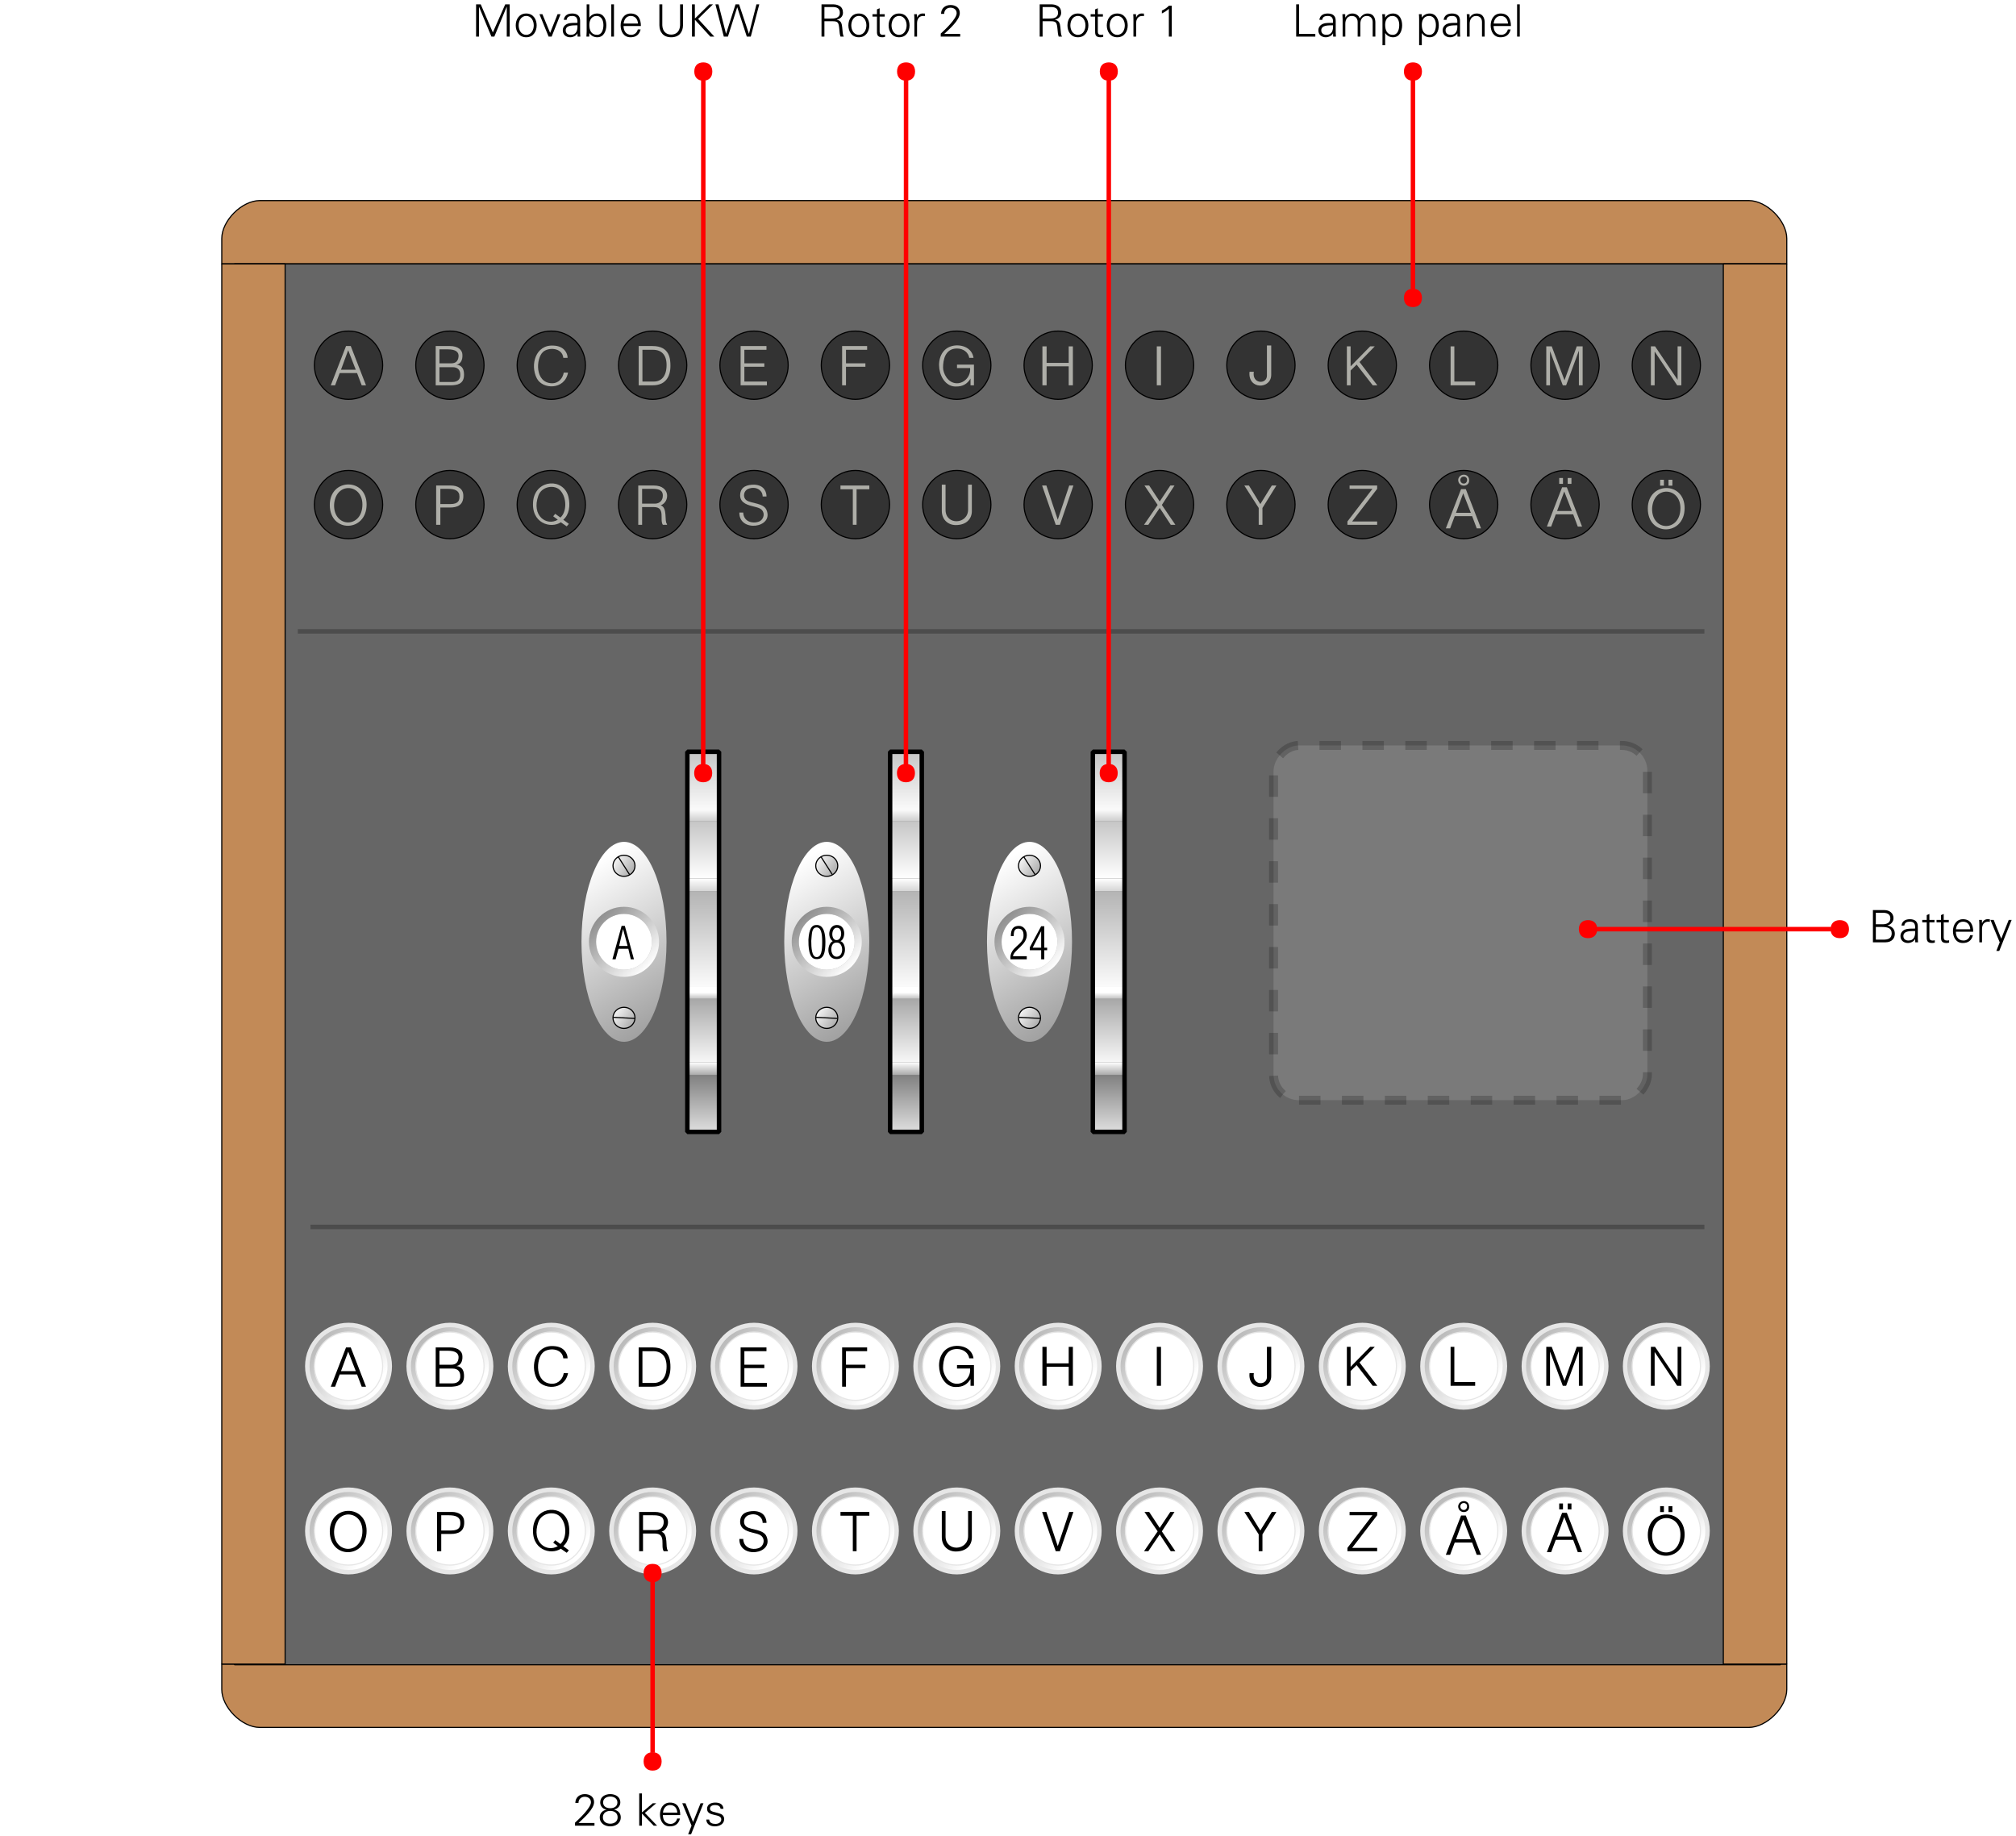 <?xml version="1.0" encoding="ISO-8859-1" standalone="yes"?>
<!DOCTYPE svg PUBLIC "-//W3C//DTD SVG 20010904//EN"
  "http://www.w3.org/TR/2001/REC-SVG-20010904/DTD/svg10.dtd">
<svg width="15.907cm" height="14.488cm" viewBox="446.414 1437.484 2254.586 2053.461" version="1.0"
    xmlns="http://www.w3.org/2000/svg"
    xmlns:xlink="http://www.w3.org/1999/xlink">
<desc>
  Exported by the ArtWorks SVGExport module.
  Source document: SCSI::Develop.$.Develop.Web.!WebXpress.^.Input.cm.Pages.crypto.enigma.b.artwork.enigma_b28_front
</desc>
<g transform="matrix(1 0 0 -1 0 4928.43)" stroke-miterlimit="16" fill-rule="evenodd" clip-rule="evenodd" stroke-linejoin="bevel" stroke-linecap="butt">
<path d="M694.422 3195.758 694.422 3224.102 C694.422 3244.133 716.914 3266.617 736.938 3266.617 L2402.133 3266.617 C2422.148 3266.617 2444.648 3244.133 2444.648 3224.102 L2444.648 3195.758 694.422 3195.758 Z" stroke="#000000" stroke-width="1.25" stroke-linejoin="miter" fill="#c28a57"/>
<path d="M694.422 1629.766 694.422 1601.422 C694.422 1581.383 716.914 1558.906 736.938 1558.906 L2402.133 1558.906 C2422.148 1558.906 2444.648 1581.383 2444.648 1601.422 L2444.648 1629.766 694.422 1629.766 Z" stroke="#000000" stroke-width="1.25" stroke-linejoin="miter" fill="#c28a57"/>
<rect x="708.633" y="1629" width="1728.93" height="1566.758" stroke="#000000" stroke-width="1.25" stroke-linejoin="miter" fill="#666666"/>
<g>
<defs>
<linearGradient id="_Fill0" gradientUnits="userSpaceOnUse" x1="1236.367" y1="2380.875" x2="1236.367" y2="2572.195" spreadMethod="pad">
<stop offset="0" stop-color="#ffffff"/>
<stop offset="1" stop-color="#808080"/>
</linearGradient>
</defs>
<rect x="1215.109" y="2387.961" width="35.43" height="106.289" fill="url(#_Fill0)"/>
<defs>
<linearGradient id="_Fill1" gradientUnits="userSpaceOnUse" x1="1236.367" y1="2579.281" x2="1236.367" y2="2735.172" spreadMethod="pad">
<stop offset="0" stop-color="#ffffff"/>
<stop offset="1" stop-color="#808080"/>
</linearGradient>
</defs>
<rect x="1215.109" y="2586.367" width="35.43" height="63.773" fill="url(#_Fill1)"/>
<defs>
<linearGradient id="_Fill2" gradientUnits="userSpaceOnUse" x1="1236.367" y1="2508.422" x2="1236.367" y2="2650.141" spreadMethod="pad">
<stop offset="0" stop-color="#ffffff"/>
<stop offset="1" stop-color="#808080"/>
</linearGradient>
</defs>
<rect x="1215.109" y="2508.422" width="35.43" height="63.773" fill="url(#_Fill2)"/>
<defs>
<linearGradient id="_Fill3" gradientUnits="userSpaceOnUse" x1="1236.367" y1="2295.844" x2="1236.367" y2="2409.219" spreadMethod="pad">
<stop offset="0" stop-color="#ffffff"/>
<stop offset="1" stop-color="#808080"/>
</linearGradient>
</defs>
<rect x="1215.109" y="2302.93" width="35.43" height="70.859" fill="url(#_Fill3)"/>
<defs>
<linearGradient id="_Fill4" gradientUnits="userSpaceOnUse" x1="1236.367" y1="2203.727" x2="1236.367" y2="2288.758" spreadMethod="pad">
<stop offset="0" stop-color="#ffffff"/>
<stop offset="1" stop-color="#808080"/>
</linearGradient>
</defs>
<rect x="1215.109" y="2224.984" width="35.43" height="63.773" fill="url(#_Fill4)"/>
<defs>
<linearGradient id="_Fill5" gradientUnits="userSpaceOnUse" x1="1229.281" y1="2586.367" x2="1229.281" y2="2550.938" spreadMethod="pad">
<stop offset="0" stop-color="#ffffff"/>
<stop offset="1" stop-color="#808080"/>
</linearGradient>
</defs>
<rect x="1215.109" y="2572.195" width="35.43" height="14.172" fill="url(#_Fill5)"/>
<defs>
<linearGradient id="_Fill6" gradientUnits="userSpaceOnUse" x1="1229.281" y1="2508.422" x2="1229.281" y2="2465.906" spreadMethod="pad">
<stop offset="0" stop-color="#ffffff"/>
<stop offset="1" stop-color="#808080"/>
</linearGradient>
</defs>
<rect x="1215.109" y="2494.25" width="35.43" height="14.172" fill="url(#_Fill6)"/>
<defs>
<linearGradient id="_Fill7" gradientUnits="userSpaceOnUse" x1="1229.281" y1="2380.875" x2="1229.281" y2="2366.703" spreadMethod="pad">
<stop offset="0" stop-color="#ffffff"/>
<stop offset="1" stop-color="#808080"/>
</linearGradient>
</defs>
<rect x="1215.109" y="2373.789" width="35.43" height="14.172" fill="url(#_Fill7)"/>
<defs>
<linearGradient id="_Fill8" gradientUnits="userSpaceOnUse" x1="1229.281" y1="2302.93" x2="1229.281" y2="2281.672" spreadMethod="pad">
<stop offset="0" stop-color="#ffffff"/>
<stop offset="1" stop-color="#808080"/>
</linearGradient>
</defs>
<rect x="1215.109" y="2288.758" width="35.43" height="14.172" fill="url(#_Fill8)"/>
<rect x="1215.109" y="2224.984" width="35.43" height="425.156" stroke="#000000" stroke-width="5" stroke-linejoin="miter" fill="none"/>
</g>
<g>
<defs>
<linearGradient id="_Fill9" gradientUnits="userSpaceOnUse" x1="1463.117" y1="2380.875" x2="1463.117" y2="2572.195" spreadMethod="pad">
<stop offset="0" stop-color="#ffffff"/>
<stop offset="1" stop-color="#808080"/>
</linearGradient>
</defs>
<rect x="1441.859" y="2387.961" width="35.43" height="106.289" fill="url(#_Fill9)"/>
<defs>
<linearGradient id="_Fill10" gradientUnits="userSpaceOnUse" x1="1463.117" y1="2579.281" x2="1463.117" y2="2735.172" spreadMethod="pad">
<stop offset="0" stop-color="#ffffff"/>
<stop offset="1" stop-color="#808080"/>
</linearGradient>
</defs>
<rect x="1441.859" y="2586.367" width="35.43" height="63.773" fill="url(#_Fill10)"/>
<defs>
<linearGradient id="_Fill11" gradientUnits="userSpaceOnUse" x1="1463.117" y1="2508.422" x2="1463.117" y2="2650.141" spreadMethod="pad">
<stop offset="0" stop-color="#ffffff"/>
<stop offset="1" stop-color="#808080"/>
</linearGradient>
</defs>
<rect x="1441.859" y="2508.422" width="35.43" height="63.773" fill="url(#_Fill11)"/>
<defs>
<linearGradient id="_Fill12" gradientUnits="userSpaceOnUse" x1="1463.117" y1="2295.844" x2="1463.117" y2="2409.219" spreadMethod="pad">
<stop offset="0" stop-color="#ffffff"/>
<stop offset="1" stop-color="#808080"/>
</linearGradient>
</defs>
<rect x="1441.859" y="2302.93" width="35.43" height="70.859" fill="url(#_Fill12)"/>
<defs>
<linearGradient id="_Fill13" gradientUnits="userSpaceOnUse" x1="1463.117" y1="2203.727" x2="1463.117" y2="2288.758" spreadMethod="pad">
<stop offset="0" stop-color="#ffffff"/>
<stop offset="1" stop-color="#808080"/>
</linearGradient>
</defs>
<rect x="1441.859" y="2224.984" width="35.43" height="63.773" fill="url(#_Fill13)"/>
<defs>
<linearGradient id="_Fill14" gradientUnits="userSpaceOnUse" x1="1456.031" y1="2586.367" x2="1456.031" y2="2550.938" spreadMethod="pad">
<stop offset="0" stop-color="#ffffff"/>
<stop offset="1" stop-color="#808080"/>
</linearGradient>
</defs>
<rect x="1441.859" y="2572.195" width="35.43" height="14.172" fill="url(#_Fill14)"/>
<defs>
<linearGradient id="_Fill15" gradientUnits="userSpaceOnUse" x1="1456.031" y1="2508.422" x2="1456.031" y2="2465.906" spreadMethod="pad">
<stop offset="0" stop-color="#ffffff"/>
<stop offset="1" stop-color="#808080"/>
</linearGradient>
</defs>
<rect x="1441.859" y="2494.25" width="35.43" height="14.172" fill="url(#_Fill15)"/>
<defs>
<linearGradient id="_Fill16" gradientUnits="userSpaceOnUse" x1="1456.031" y1="2380.875" x2="1456.031" y2="2366.703" spreadMethod="pad">
<stop offset="0" stop-color="#ffffff"/>
<stop offset="1" stop-color="#808080"/>
</linearGradient>
</defs>
<rect x="1441.859" y="2373.789" width="35.43" height="14.172" fill="url(#_Fill16)"/>
<defs>
<linearGradient id="_Fill17" gradientUnits="userSpaceOnUse" x1="1456.031" y1="2302.93" x2="1456.031" y2="2281.672" spreadMethod="pad">
<stop offset="0" stop-color="#ffffff"/>
<stop offset="1" stop-color="#808080"/>
</linearGradient>
</defs>
<rect x="1441.859" y="2288.758" width="35.43" height="14.172" fill="url(#_Fill17)"/>
<rect x="1441.859" y="2224.984" width="35.43" height="425.156" stroke="#000000" stroke-width="5" stroke-linejoin="miter" fill="none"/>
</g>
<g>
<defs>
<linearGradient id="_Fill18" gradientUnits="userSpaceOnUse" x1="1689.867" y1="2380.875" x2="1689.867" y2="2572.195" spreadMethod="pad">
<stop offset="0" stop-color="#ffffff"/>
<stop offset="1" stop-color="#808080"/>
</linearGradient>
</defs>
<rect x="1668.609" y="2387.961" width="35.43" height="106.289" fill="url(#_Fill18)"/>
<defs>
<linearGradient id="_Fill19" gradientUnits="userSpaceOnUse" x1="1689.867" y1="2579.281" x2="1689.867" y2="2735.172" spreadMethod="pad">
<stop offset="0" stop-color="#ffffff"/>
<stop offset="1" stop-color="#808080"/>
</linearGradient>
</defs>
<rect x="1668.609" y="2586.367" width="35.43" height="63.773" fill="url(#_Fill19)"/>
<defs>
<linearGradient id="_Fill20" gradientUnits="userSpaceOnUse" x1="1689.867" y1="2508.422" x2="1689.867" y2="2650.141" spreadMethod="pad">
<stop offset="0" stop-color="#ffffff"/>
<stop offset="1" stop-color="#808080"/>
</linearGradient>
</defs>
<rect x="1668.609" y="2508.422" width="35.43" height="63.773" fill="url(#_Fill20)"/>
<defs>
<linearGradient id="_Fill21" gradientUnits="userSpaceOnUse" x1="1689.867" y1="2295.844" x2="1689.867" y2="2409.219" spreadMethod="pad">
<stop offset="0" stop-color="#ffffff"/>
<stop offset="1" stop-color="#808080"/>
</linearGradient>
</defs>
<rect x="1668.609" y="2302.93" width="35.43" height="70.859" fill="url(#_Fill21)"/>
<defs>
<linearGradient id="_Fill22" gradientUnits="userSpaceOnUse" x1="1689.867" y1="2203.727" x2="1689.867" y2="2288.758" spreadMethod="pad">
<stop offset="0" stop-color="#ffffff"/>
<stop offset="1" stop-color="#808080"/>
</linearGradient>
</defs>
<rect x="1668.609" y="2224.984" width="35.43" height="63.773" fill="url(#_Fill22)"/>
<defs>
<linearGradient id="_Fill23" gradientUnits="userSpaceOnUse" x1="1682.781" y1="2586.367" x2="1682.781" y2="2550.938" spreadMethod="pad">
<stop offset="0" stop-color="#ffffff"/>
<stop offset="1" stop-color="#808080"/>
</linearGradient>
</defs>
<rect x="1668.609" y="2572.195" width="35.43" height="14.172" fill="url(#_Fill23)"/>
<defs>
<linearGradient id="_Fill24" gradientUnits="userSpaceOnUse" x1="1682.781" y1="2508.422" x2="1682.781" y2="2465.906" spreadMethod="pad">
<stop offset="0" stop-color="#ffffff"/>
<stop offset="1" stop-color="#808080"/>
</linearGradient>
</defs>
<rect x="1668.609" y="2494.25" width="35.43" height="14.172" fill="url(#_Fill24)"/>
<defs>
<linearGradient id="_Fill25" gradientUnits="userSpaceOnUse" x1="1682.781" y1="2380.875" x2="1682.781" y2="2366.703" spreadMethod="pad">
<stop offset="0" stop-color="#ffffff"/>
<stop offset="1" stop-color="#808080"/>
</linearGradient>
</defs>
<rect x="1668.609" y="2373.789" width="35.43" height="14.172" fill="url(#_Fill25)"/>
<defs>
<linearGradient id="_Fill26" gradientUnits="userSpaceOnUse" x1="1682.781" y1="2302.93" x2="1682.781" y2="2281.672" spreadMethod="pad">
<stop offset="0" stop-color="#ffffff"/>
<stop offset="1" stop-color="#808080"/>
</linearGradient>
</defs>
<rect x="1668.609" y="2288.758" width="35.43" height="14.172" fill="url(#_Fill26)"/>
<rect x="1668.609" y="2224.984" width="35.43" height="425.156" stroke="#000000" stroke-width="5" stroke-linejoin="miter" fill="none"/>
</g>
<defs>
<linearGradient id="_Fill27" gradientUnits="userSpaceOnUse" x1="1094.648" y1="2515.508" x2="1229.281" y2="2295.844" spreadMethod="pad">
<stop offset="0" stop-color="#ffffff"/>
<stop offset="1" stop-color="#808080"/>
</linearGradient>
</defs>
<ellipse cx="1144.258" cy="2437.562" rx="47.555" ry="111.812" fill="url(#_Fill27)"/>
<circle cx="1144.25" cy="2437.562" r="31.203" fill="#ffffff"/>
<g>
<path d="M1141.594 2455.398 1145.195 2455.398 1155.398 2418 1151.898 2418 1149.094 2429.797 1138.094 2429.797 1134.898 2418 1131.297 2418 1141.594 2455.398 Z M1143.195 2451.898 1138.797 2432.898 1148.297 2432.898 1143.195 2451.898 Z" fill="#000000"/>
</g>
<defs>
<linearGradient id="_Fill28" gradientUnits="userSpaceOnUse" x1="1172.594" y1="2409.219" x2="1108.82" y2="2472.992" spreadMethod="pad">
<stop offset="0" stop-color="#ffffff"/>
<stop offset="1" stop-color="#808080"/>
</linearGradient>
</defs>
<path d="M1113.047 2437.57 C1113.047 2454.812 1127.023 2468.773 1144.258 2468.773 1161.5 2468.773 1175.461 2454.812 1175.461 2437.57 1175.461 2420.336 1161.5 2406.359 1144.258 2406.359 1127.023 2406.359 1113.047 2420.336 1113.047 2437.57 Z M1105.07 2437.562 C1105.07 2459.211 1122.617 2476.75 1144.258 2476.75 1165.898 2476.75 1183.445 2459.211 1183.445 2437.562 1183.445 2415.922 1165.898 2398.383 1144.258 2398.383 1122.617 2398.383 1105.07 2415.922 1105.07 2437.562 Z" fill="url(#_Fill28)"/>
<defs>
<linearGradient id="_Fill29" gradientUnits="userSpaceOnUse" x1="1130.836" y1="2531.211" x2="1167.258" y2="2506.945" spreadMethod="pad">
<stop offset="0" stop-color="#ffffff"/>
<stop offset="1" stop-color="#808080"/>
</linearGradient>
</defs>
<ellipse cx="1144.258" cy="2522.602" rx="12.312" ry="11.82" stroke="#000000" stroke-width="1.25" stroke-linejoin="miter" fill="url(#_Fill29)"/>
<path d="M1137.844 2532.664 1150.664 2512.477" stroke="#000000" stroke-width="1.25" stroke-linejoin="miter" fill="none"/>
<defs>
<linearGradient id="_Fill30" gradientUnits="userSpaceOnUse" x1="1130.836" y1="2361.148" x2="1167.258" y2="2336.883" spreadMethod="pad">
<stop offset="0" stop-color="#ffffff"/>
<stop offset="1" stop-color="#808080"/>
</linearGradient>
</defs>
<ellipse cx="1144.258" cy="2352.539" rx="12.312" ry="11.82" stroke="#000000" stroke-width="1.25" stroke-linejoin="miter" fill="url(#_Fill30)"/>
<path d="M1132.312 2353.109 1156.195 2351.867" stroke="#000000" stroke-width="1.25" stroke-linejoin="miter" fill="none"/>
<defs>
<linearGradient id="_Fill31" gradientUnits="userSpaceOnUse" x1="1321.398" y1="2515.508" x2="1456.031" y2="2295.844" spreadMethod="pad">
<stop offset="0" stop-color="#ffffff"/>
<stop offset="1" stop-color="#808080"/>
</linearGradient>
</defs>
<ellipse cx="1371.008" cy="2437.562" rx="47.555" ry="111.812" fill="url(#_Fill31)"/>
<circle cx="1371" cy="2437.562" r="31.203" fill="#ffffff"/>
<defs>
<linearGradient id="_Fill32" gradientUnits="userSpaceOnUse" x1="1399.344" y1="2409.219" x2="1335.57" y2="2472.992" spreadMethod="pad">
<stop offset="0" stop-color="#ffffff"/>
<stop offset="1" stop-color="#808080"/>
</linearGradient>
</defs>
<path d="M1339.797 2437.57 C1339.797 2454.812 1353.773 2468.773 1371.008 2468.773 1388.25 2468.773 1402.211 2454.812 1402.211 2437.57 1402.211 2420.336 1388.25 2406.359 1371.008 2406.359 1353.773 2406.359 1339.797 2420.336 1339.797 2437.57 Z M1331.82 2437.562 C1331.82 2459.211 1349.367 2476.75 1371.008 2476.75 1392.648 2476.75 1410.195 2459.211 1410.195 2437.562 1410.195 2415.922 1392.648 2398.383 1371.008 2398.383 1349.367 2398.383 1331.82 2415.922 1331.82 2437.562 Z" fill="url(#_Fill32)"/>
<defs>
<linearGradient id="_Fill33" gradientUnits="userSpaceOnUse" x1="1357.586" y1="2531.211" x2="1394.008" y2="2506.945" spreadMethod="pad">
<stop offset="0" stop-color="#ffffff"/>
<stop offset="1" stop-color="#808080"/>
</linearGradient>
</defs>
<ellipse cx="1371.008" cy="2522.602" rx="12.312" ry="11.82" stroke="#000000" stroke-width="1.25" stroke-linejoin="miter" fill="url(#_Fill33)"/>
<path d="M1364.594 2532.664 1377.414 2512.477" stroke="#000000" stroke-width="1.25" stroke-linejoin="miter" fill="none"/>
<defs>
<linearGradient id="_Fill34" gradientUnits="userSpaceOnUse" x1="1357.586" y1="2361.148" x2="1394.008" y2="2336.883" spreadMethod="pad">
<stop offset="0" stop-color="#ffffff"/>
<stop offset="1" stop-color="#808080"/>
</linearGradient>
</defs>
<ellipse cx="1371.008" cy="2352.539" rx="12.312" ry="11.82" stroke="#000000" stroke-width="1.25" stroke-linejoin="miter" fill="url(#_Fill34)"/>
<path d="M1359.062 2353.109 1382.945 2351.867" stroke="#000000" stroke-width="1.25" stroke-linejoin="miter" fill="none"/>
<defs>
<linearGradient id="_Fill35" gradientUnits="userSpaceOnUse" x1="1548.148" y1="2515.508" x2="1682.781" y2="2295.844" spreadMethod="pad">
<stop offset="0" stop-color="#ffffff"/>
<stop offset="1" stop-color="#808080"/>
</linearGradient>
</defs>
<ellipse cx="1597.758" cy="2437.562" rx="47.555" ry="111.812" fill="url(#_Fill35)"/>
<circle cx="1597.75" cy="2437.562" r="31.203" fill="#ffffff"/>
<defs>
<linearGradient id="_Fill36" gradientUnits="userSpaceOnUse" x1="1626.094" y1="2409.219" x2="1562.32" y2="2472.992" spreadMethod="pad">
<stop offset="0" stop-color="#ffffff"/>
<stop offset="1" stop-color="#808080"/>
</linearGradient>
</defs>
<path d="M1566.547 2437.57 C1566.547 2454.812 1580.523 2468.773 1597.758 2468.773 1615 2468.773 1628.961 2454.812 1628.961 2437.57 1628.961 2420.336 1615 2406.359 1597.758 2406.359 1580.523 2406.359 1566.547 2420.336 1566.547 2437.57 Z M1558.57 2437.562 C1558.57 2459.211 1576.117 2476.75 1597.758 2476.75 1619.398 2476.75 1636.945 2459.211 1636.945 2437.562 1636.945 2415.922 1619.398 2398.383 1597.758 2398.383 1576.117 2398.383 1558.57 2415.922 1558.57 2437.562 Z" fill="url(#_Fill36)"/>
<defs>
<linearGradient id="_Fill37" gradientUnits="userSpaceOnUse" x1="1584.336" y1="2531.211" x2="1620.758" y2="2506.945" spreadMethod="pad">
<stop offset="0" stop-color="#ffffff"/>
<stop offset="1" stop-color="#808080"/>
</linearGradient>
</defs>
<ellipse cx="1597.758" cy="2522.602" rx="12.312" ry="11.82" stroke="#000000" stroke-width="1.25" stroke-linejoin="miter" fill="url(#_Fill37)"/>
<path d="M1591.344 2532.664 1604.164 2512.477" stroke="#000000" stroke-width="1.25" stroke-linejoin="miter" fill="none"/>
<defs>
<linearGradient id="_Fill38" gradientUnits="userSpaceOnUse" x1="1584.336" y1="2361.148" x2="1620.758" y2="2336.883" spreadMethod="pad">
<stop offset="0" stop-color="#ffffff"/>
<stop offset="1" stop-color="#808080"/>
</linearGradient>
</defs>
<ellipse cx="1597.758" cy="2352.539" rx="12.312" ry="11.82" stroke="#000000" stroke-width="1.25" stroke-linejoin="miter" fill="url(#_Fill38)"/>
<path d="M1585.812 2353.109 1609.695 2351.867" stroke="#000000" stroke-width="1.25" stroke-linejoin="miter" fill="none"/>
<rect x="694.422" y="1629.766" width="70.859" height="1565.992" stroke="#000000" stroke-width="1.25" stroke-linejoin="miter" fill="#c28a57"/>
<rect x="2373.672" y="1629.766" width="70.977" height="1565.992" stroke="#000000" stroke-width="1.25" stroke-linejoin="miter" fill="#c28a57"/>
<g>
<defs>
<linearGradient id="_Fill39" gradientUnits="userSpaceOnUse" x1="864.484" y1="1757.312" x2="651.906" y2="1955.719" spreadMethod="pad">
<stop offset="0" stop-color="#ffffff"/>
<stop offset="1" stop-color="#000000"/>
</linearGradient>
</defs>
<circle cx="836.188" cy="1778.664" r="46.109" stroke="#e6e6e6" stroke-width="5" stroke-linejoin="miter" fill="url(#_Fill39)"/>
<circle cx="836.188" cy="1778.664" r="38.18" stroke="#e6e6e6" stroke-width="1.25" stroke-linejoin="miter" fill="#ffffff"/>
</g>
<g>
<defs>
<linearGradient id="_Fill40" gradientUnits="userSpaceOnUse" x1="977.859" y1="1757.312" x2="765.281" y2="1955.719" spreadMethod="pad">
<stop offset="0" stop-color="#ffffff"/>
<stop offset="1" stop-color="#000000"/>
</linearGradient>
</defs>
<circle cx="949.562" cy="1778.664" r="46.109" stroke="#e6e6e6" stroke-width="5" stroke-linejoin="miter" fill="url(#_Fill40)"/>
<circle cx="949.562" cy="1778.664" r="38.18" stroke="#e6e6e6" stroke-width="1.25" stroke-linejoin="miter" fill="#ffffff"/>
</g>
<g>
<defs>
<linearGradient id="_Fill41" gradientUnits="userSpaceOnUse" x1="1091.234" y1="1757.312" x2="878.656" y2="1955.719" spreadMethod="pad">
<stop offset="0" stop-color="#ffffff"/>
<stop offset="1" stop-color="#000000"/>
</linearGradient>
</defs>
<circle cx="1062.938" cy="1778.664" r="46.109" stroke="#e6e6e6" stroke-width="5" stroke-linejoin="miter" fill="url(#_Fill41)"/>
<circle cx="1062.938" cy="1778.664" r="38.18" stroke="#e6e6e6" stroke-width="1.25" stroke-linejoin="miter" fill="#ffffff"/>
</g>
<g>
<defs>
<linearGradient id="_Fill42" gradientUnits="userSpaceOnUse" x1="1204.609" y1="1757.312" x2="992.031" y2="1955.719" spreadMethod="pad">
<stop offset="0" stop-color="#ffffff"/>
<stop offset="1" stop-color="#000000"/>
</linearGradient>
</defs>
<circle cx="1176.312" cy="1778.664" r="46.109" stroke="#e6e6e6" stroke-width="5" stroke-linejoin="miter" fill="url(#_Fill42)"/>
<circle cx="1176.312" cy="1778.664" r="38.18" stroke="#e6e6e6" stroke-width="1.25" stroke-linejoin="miter" fill="#ffffff"/>
</g>
<g>
<defs>
<linearGradient id="_Fill43" gradientUnits="userSpaceOnUse" x1="1317.984" y1="1757.312" x2="1105.406" y2="1955.719" spreadMethod="pad">
<stop offset="0" stop-color="#ffffff"/>
<stop offset="1" stop-color="#000000"/>
</linearGradient>
</defs>
<circle cx="1289.688" cy="1778.664" r="46.109" stroke="#e6e6e6" stroke-width="5" stroke-linejoin="miter" fill="url(#_Fill43)"/>
<circle cx="1289.688" cy="1778.664" r="38.18" stroke="#e6e6e6" stroke-width="1.25" stroke-linejoin="miter" fill="#ffffff"/>
</g>
<g>
<defs>
<linearGradient id="_Fill44" gradientUnits="userSpaceOnUse" x1="1431.359" y1="1757.312" x2="1218.781" y2="1955.719" spreadMethod="pad">
<stop offset="0" stop-color="#ffffff"/>
<stop offset="1" stop-color="#000000"/>
</linearGradient>
</defs>
<circle cx="1403.062" cy="1778.664" r="46.109" stroke="#e6e6e6" stroke-width="5" stroke-linejoin="miter" fill="url(#_Fill44)"/>
<circle cx="1403.062" cy="1778.664" r="38.18" stroke="#e6e6e6" stroke-width="1.25" stroke-linejoin="miter" fill="#ffffff"/>
</g>
<g>
<defs>
<linearGradient id="_Fill45" gradientUnits="userSpaceOnUse" x1="1544.734" y1="1757.312" x2="1332.156" y2="1955.719" spreadMethod="pad">
<stop offset="0" stop-color="#ffffff"/>
<stop offset="1" stop-color="#000000"/>
</linearGradient>
</defs>
<circle cx="1516.438" cy="1778.664" r="46.109" stroke="#e6e6e6" stroke-width="5" stroke-linejoin="miter" fill="url(#_Fill45)"/>
<circle cx="1516.438" cy="1778.664" r="38.18" stroke="#e6e6e6" stroke-width="1.25" stroke-linejoin="miter" fill="#ffffff"/>
</g>
<g>
<defs>
<linearGradient id="_Fill46" gradientUnits="userSpaceOnUse" x1="1658.109" y1="1757.312" x2="1445.531" y2="1955.719" spreadMethod="pad">
<stop offset="0" stop-color="#ffffff"/>
<stop offset="1" stop-color="#000000"/>
</linearGradient>
</defs>
<circle cx="1629.812" cy="1778.664" r="46.109" stroke="#e6e6e6" stroke-width="5" stroke-linejoin="miter" fill="url(#_Fill46)"/>
<circle cx="1629.812" cy="1778.664" r="38.18" stroke="#e6e6e6" stroke-width="1.25" stroke-linejoin="miter" fill="#ffffff"/>
</g>
<g>
<defs>
<linearGradient id="_Fill47" gradientUnits="userSpaceOnUse" x1="1771.484" y1="1757.312" x2="1558.906" y2="1955.719" spreadMethod="pad">
<stop offset="0" stop-color="#ffffff"/>
<stop offset="1" stop-color="#000000"/>
</linearGradient>
</defs>
<circle cx="1743.188" cy="1778.664" r="46.109" stroke="#e6e6e6" stroke-width="5" stroke-linejoin="miter" fill="url(#_Fill47)"/>
<circle cx="1743.188" cy="1778.664" r="38.18" stroke="#e6e6e6" stroke-width="1.25" stroke-linejoin="miter" fill="#ffffff"/>
</g>
<g>
<defs>
<linearGradient id="_Fill48" gradientUnits="userSpaceOnUse" x1="1884.859" y1="1757.312" x2="1672.281" y2="1955.719" spreadMethod="pad">
<stop offset="0" stop-color="#ffffff"/>
<stop offset="1" stop-color="#000000"/>
</linearGradient>
</defs>
<circle cx="1856.562" cy="1778.664" r="46.109" stroke="#e6e6e6" stroke-width="5" stroke-linejoin="miter" fill="url(#_Fill48)"/>
<circle cx="1856.562" cy="1778.664" r="38.18" stroke="#e6e6e6" stroke-width="1.25" stroke-linejoin="miter" fill="#ffffff"/>
</g>
<g>
<defs>
<linearGradient id="_Fill49" gradientUnits="userSpaceOnUse" x1="1998.234" y1="1757.312" x2="1785.656" y2="1955.719" spreadMethod="pad">
<stop offset="0" stop-color="#ffffff"/>
<stop offset="1" stop-color="#000000"/>
</linearGradient>
</defs>
<circle cx="1969.938" cy="1778.664" r="46.109" stroke="#e6e6e6" stroke-width="5" stroke-linejoin="miter" fill="url(#_Fill49)"/>
<circle cx="1969.938" cy="1778.664" r="38.18" stroke="#e6e6e6" stroke-width="1.25" stroke-linejoin="miter" fill="#ffffff"/>
</g>
<g>
<defs>
<linearGradient id="_Fill50" gradientUnits="userSpaceOnUse" x1="2111.609" y1="1757.312" x2="1899.031" y2="1955.719" spreadMethod="pad">
<stop offset="0" stop-color="#ffffff"/>
<stop offset="1" stop-color="#000000"/>
</linearGradient>
</defs>
<circle cx="2083.312" cy="1778.664" r="46.109" stroke="#e6e6e6" stroke-width="5" stroke-linejoin="miter" fill="url(#_Fill50)"/>
<circle cx="2083.312" cy="1778.664" r="38.18" stroke="#e6e6e6" stroke-width="1.25" stroke-linejoin="miter" fill="#ffffff"/>
</g>
<g>
<defs>
<linearGradient id="_Fill51" gradientUnits="userSpaceOnUse" x1="2224.984" y1="1757.312" x2="2012.406" y2="1955.719" spreadMethod="pad">
<stop offset="0" stop-color="#ffffff"/>
<stop offset="1" stop-color="#000000"/>
</linearGradient>
</defs>
<circle cx="2196.688" cy="1778.664" r="46.109" stroke="#e6e6e6" stroke-width="5" stroke-linejoin="miter" fill="url(#_Fill51)"/>
<circle cx="2196.688" cy="1778.664" r="38.18" stroke="#e6e6e6" stroke-width="1.25" stroke-linejoin="miter" fill="#ffffff"/>
</g>
<g>
<defs>
<linearGradient id="_Fill52" gradientUnits="userSpaceOnUse" x1="864.484" y1="1941.547" x2="651.906" y2="2139.953" spreadMethod="pad">
<stop offset="0" stop-color="#ffffff"/>
<stop offset="1" stop-color="#000000"/>
</linearGradient>
</defs>
<circle cx="836.188" cy="1962.898" r="46.109" stroke="#e6e6e6" stroke-width="5" stroke-linejoin="miter" fill="url(#_Fill52)"/>
<circle cx="836.188" cy="1962.898" r="38.18" stroke="#e6e6e6" stroke-width="1.25" stroke-linejoin="miter" fill="#ffffff"/>
</g>
<g>
<defs>
<linearGradient id="_Fill53" gradientUnits="userSpaceOnUse" x1="977.859" y1="1941.547" x2="765.281" y2="2139.953" spreadMethod="pad">
<stop offset="0" stop-color="#ffffff"/>
<stop offset="1" stop-color="#000000"/>
</linearGradient>
</defs>
<circle cx="949.562" cy="1962.898" r="46.109" stroke="#e6e6e6" stroke-width="5" stroke-linejoin="miter" fill="url(#_Fill53)"/>
<circle cx="949.562" cy="1962.898" r="38.18" stroke="#e6e6e6" stroke-width="1.25" stroke-linejoin="miter" fill="#ffffff"/>
</g>
<g>
<defs>
<linearGradient id="_Fill54" gradientUnits="userSpaceOnUse" x1="1091.234" y1="1941.547" x2="878.656" y2="2139.953" spreadMethod="pad">
<stop offset="0" stop-color="#ffffff"/>
<stop offset="1" stop-color="#000000"/>
</linearGradient>
</defs>
<circle cx="1062.938" cy="1962.898" r="46.109" stroke="#e6e6e6" stroke-width="5" stroke-linejoin="miter" fill="url(#_Fill54)"/>
<circle cx="1062.938" cy="1962.898" r="38.18" stroke="#e6e6e6" stroke-width="1.25" stroke-linejoin="miter" fill="#ffffff"/>
</g>
<g>
<defs>
<linearGradient id="_Fill55" gradientUnits="userSpaceOnUse" x1="1204.609" y1="1941.547" x2="992.031" y2="2139.953" spreadMethod="pad">
<stop offset="0" stop-color="#ffffff"/>
<stop offset="1" stop-color="#000000"/>
</linearGradient>
</defs>
<circle cx="1176.312" cy="1962.898" r="46.109" stroke="#e6e6e6" stroke-width="5" stroke-linejoin="miter" fill="url(#_Fill55)"/>
<circle cx="1176.312" cy="1962.898" r="38.18" stroke="#e6e6e6" stroke-width="1.25" stroke-linejoin="miter" fill="#ffffff"/>
</g>
<g>
<defs>
<linearGradient id="_Fill56" gradientUnits="userSpaceOnUse" x1="1317.984" y1="1941.547" x2="1105.406" y2="2139.953" spreadMethod="pad">
<stop offset="0" stop-color="#ffffff"/>
<stop offset="1" stop-color="#000000"/>
</linearGradient>
</defs>
<circle cx="1289.688" cy="1962.898" r="46.109" stroke="#e6e6e6" stroke-width="5" stroke-linejoin="miter" fill="url(#_Fill56)"/>
<circle cx="1289.688" cy="1962.898" r="38.18" stroke="#e6e6e6" stroke-width="1.25" stroke-linejoin="miter" fill="#ffffff"/>
</g>
<g>
<defs>
<linearGradient id="_Fill57" gradientUnits="userSpaceOnUse" x1="1431.359" y1="1941.547" x2="1218.781" y2="2139.953" spreadMethod="pad">
<stop offset="0" stop-color="#ffffff"/>
<stop offset="1" stop-color="#000000"/>
</linearGradient>
</defs>
<circle cx="1403.062" cy="1962.898" r="46.109" stroke="#e6e6e6" stroke-width="5" stroke-linejoin="miter" fill="url(#_Fill57)"/>
<circle cx="1403.062" cy="1962.898" r="38.18" stroke="#e6e6e6" stroke-width="1.25" stroke-linejoin="miter" fill="#ffffff"/>
</g>
<g>
<defs>
<linearGradient id="_Fill58" gradientUnits="userSpaceOnUse" x1="1544.719" y1="1941.539" x2="1332.148" y2="2139.945" spreadMethod="pad">
<stop offset="0" stop-color="#ffffff"/>
<stop offset="1" stop-color="#000000"/>
</linearGradient>
</defs>
<circle cx="1516.43" cy="1962.898" r="46.109" stroke="#e6e6e6" stroke-width="5" stroke-linejoin="miter" fill="url(#_Fill58)"/>
<circle cx="1516.43" cy="1962.898" r="38.188" stroke="#e6e6e6" stroke-width="1.25" stroke-linejoin="miter" fill="#ffffff"/>
</g>
<g>
<defs>
<linearGradient id="_Fill59" gradientUnits="userSpaceOnUse" x1="1658.109" y1="1941.547" x2="1445.531" y2="2139.953" spreadMethod="pad">
<stop offset="0" stop-color="#ffffff"/>
<stop offset="1" stop-color="#000000"/>
</linearGradient>
</defs>
<circle cx="1629.812" cy="1962.898" r="46.109" stroke="#e6e6e6" stroke-width="5" stroke-linejoin="miter" fill="url(#_Fill59)"/>
<circle cx="1629.812" cy="1962.898" r="38.18" stroke="#e6e6e6" stroke-width="1.25" stroke-linejoin="miter" fill="#ffffff"/>
</g>
<g>
<defs>
<linearGradient id="_Fill60" gradientUnits="userSpaceOnUse" x1="1771.484" y1="1941.547" x2="1558.906" y2="2139.953" spreadMethod="pad">
<stop offset="0" stop-color="#ffffff"/>
<stop offset="1" stop-color="#000000"/>
</linearGradient>
</defs>
<circle cx="1743.188" cy="1962.898" r="46.109" stroke="#e6e6e6" stroke-width="5" stroke-linejoin="miter" fill="url(#_Fill60)"/>
<circle cx="1743.188" cy="1962.898" r="38.18" stroke="#e6e6e6" stroke-width="1.25" stroke-linejoin="miter" fill="#ffffff"/>
</g>
<g>
<defs>
<linearGradient id="_Fill61" gradientUnits="userSpaceOnUse" x1="1884.859" y1="1941.547" x2="1672.281" y2="2139.953" spreadMethod="pad">
<stop offset="0" stop-color="#ffffff"/>
<stop offset="1" stop-color="#000000"/>
</linearGradient>
</defs>
<circle cx="1856.562" cy="1962.898" r="46.109" stroke="#e6e6e6" stroke-width="5" stroke-linejoin="miter" fill="url(#_Fill61)"/>
<circle cx="1856.562" cy="1962.898" r="38.18" stroke="#e6e6e6" stroke-width="1.25" stroke-linejoin="miter" fill="#ffffff"/>
</g>
<g>
<defs>
<linearGradient id="_Fill62" gradientUnits="userSpaceOnUse" x1="1998.234" y1="1941.547" x2="1785.656" y2="2139.953" spreadMethod="pad">
<stop offset="0" stop-color="#ffffff"/>
<stop offset="1" stop-color="#000000"/>
</linearGradient>
</defs>
<circle cx="1969.938" cy="1962.898" r="46.109" stroke="#e6e6e6" stroke-width="5" stroke-linejoin="miter" fill="url(#_Fill62)"/>
<circle cx="1969.938" cy="1962.898" r="38.18" stroke="#e6e6e6" stroke-width="1.25" stroke-linejoin="miter" fill="#ffffff"/>
</g>
<g>
<defs>
<linearGradient id="_Fill63" gradientUnits="userSpaceOnUse" x1="2111.609" y1="1941.547" x2="1899.031" y2="2139.953" spreadMethod="pad">
<stop offset="0" stop-color="#ffffff"/>
<stop offset="1" stop-color="#000000"/>
</linearGradient>
</defs>
<circle cx="2083.312" cy="1962.898" r="46.109" stroke="#e6e6e6" stroke-width="5" stroke-linejoin="miter" fill="url(#_Fill63)"/>
<circle cx="2083.312" cy="1962.898" r="38.18" stroke="#e6e6e6" stroke-width="1.25" stroke-linejoin="miter" fill="#ffffff"/>
</g>
<g>
<defs>
<linearGradient id="_Fill64" gradientUnits="userSpaceOnUse" x1="2224.984" y1="1941.547" x2="2012.406" y2="2139.953" spreadMethod="pad">
<stop offset="0" stop-color="#ffffff"/>
<stop offset="1" stop-color="#000000"/>
</linearGradient>
</defs>
<circle cx="2196.688" cy="1962.898" r="46.109" stroke="#e6e6e6" stroke-width="5" stroke-linejoin="miter" fill="url(#_Fill64)"/>
<circle cx="2196.688" cy="1962.898" r="38.18" stroke="#e6e6e6" stroke-width="1.25" stroke-linejoin="miter" fill="#ffffff"/>
</g>
<g>
<path d="M1576.5 2418 C1575 2432.195 1591.5 2433.695 1591.094 2444.797 1591.094 2450.297 1588.797 2452.297 1585.195 2452.297 1581.297 2452.297 1580.094 2449.898 1580.094 2444 L1576.898 2444 C1576.898 2451.898 1579.695 2455.398 1586 2455.398 1591.094 2455.398 1594.297 2450.695 1594.695 2446.398 1595.898 2434.5 1579.695 2428.195 1579.297 2421.5 L1594.695 2421.5 1594.695 2418 1576.5 2418 Z" fill="#000000"/>
<path d="M1610.797 2455 1614.297 2455 1614.297 2431 1617.5 2431 1617.5 2428.195 1614.297 2428.195 1614.297 2418 1610.797 2418 1610.797 2428.195 1598.094 2428.195 1598.094 2431.398 1610.797 2455 Z M1610.797 2449.5 1601.297 2431 1610.797 2431 1610.797 2449.5 Z" fill="#000000"/>
</g>
<g>
<path d="M1350.5 2439.898 C1351.297 2452.094 1354.094 2456.797 1360.398 2456.398 1367.5 2456 1369.5 2447 1369.5 2437.5 1369.5 2425.695 1367.898 2417.492 1358.797 2418.297 1350.5 2418.695 1350.5 2433.195 1350.5 2439.898 Z M1353.695 2438.695 C1353.695 2431.594 1354.094 2420.5 1359.594 2420.5 1365.094 2420.5 1365.898 2428 1365.898 2437.5 1365.898 2447 1364.695 2453.695 1359.594 2453.695 1354.094 2453.297 1354.5 2447.398 1353.695 2438.695 Z" fill="#000000"/>
<path d="M1377.695 2438.297 C1371.297 2442.594 1372.898 2456.398 1382.398 2456.398 1392.695 2456.398 1392.297 2441 1386.297 2438.297 1393.398 2436.297 1393.797 2418.695 1382.797 2418.297 1370.297 2417.492 1370.695 2434.695 1377.695 2438.297 Z M1382.398 2453.297 C1375.695 2453.695 1375.297 2438.695 1382.398 2439.5 1388.695 2439.898 1388.695 2453.695 1382.398 2453.297 Z M1382 2436.695 C1373.695 2437.094 1374.5 2420.898 1382 2420.898 1390.695 2420.898 1389.898 2437.5 1382 2436.695 Z" fill="#000000"/>
</g>
<path d="M1176.266 1721.883 1176.266 1530.562" stroke="#ff0000" stroke-width="5" stroke-linejoin="miter" fill="none"/>
<path transform="matrix(0 0.057 -0.056 0 1176.266 1721.883)" stroke="none" fill="#ff0000" d="M170 -180 C282.5 -180 350 -112.5 350 0 350 112.5 282.5 180 170 180 57.5 180 -10 112.5 -10 0 -10 -112.5 57.5 -180 170 -180 Z"/>
<path transform="matrix(0 -0.057 0.056 0 1176.266 1530.562)" stroke="none" fill="#ff0000" d="M170 -180 C282.5 -180 350 -112.5 350 0 350 112.5 282.5 180 170 180 57.5 180 -10 112.5 -10 0 -10 -112.5 57.5 -180 170 -180 Z"/>
<g>
<path d="M1111.242 1449 1111.242 1451.992 1093.398 1451.992 C1098.742 1457.148 1110.797 1467.297 1110.797 1475.398 1110.797 1481.398 1105.992 1484.344 1100.445 1484.344 1094.445 1484.344 1089.844 1480.547 1089.844 1474.445 L1093.344 1474.445 C1093.344 1478.492 1096.195 1481.344 1100.344 1481.344 1104.094 1481.344 1107.297 1479.242 1107.297 1475.195 1107.297 1468.992 1093.992 1456.445 1089.492 1452.398 L1089.492 1449 1111.242 1449 Z" fill="#000000"/>
<path d="M1128.898 1451.242 C1124.594 1451.242 1120.648 1453.445 1120.648 1458.398 1120.648 1463.344 1124.594 1465.547 1128.898 1465.547 1133.195 1465.547 1137.148 1463.344 1137.148 1458.398 1137.148 1453.445 1133.195 1451.242 1128.898 1451.242 Z M1128.898 1481.594 C1132.742 1481.594 1136.898 1479.695 1136.898 1475.047 1136.898 1470.742 1133.492 1468.547 1128.898 1468.547 1124.297 1468.547 1120.898 1470.742 1120.898 1475.047 1120.898 1479.695 1125.047 1481.594 1128.898 1481.594 Z M1124.695 1466.945 C1120.195 1465.992 1117.094 1462.844 1117.148 1458.398 1117.148 1451.398 1123.094 1448.25 1128.898 1448.25 1134.695 1448.25 1140.648 1451.398 1140.648 1458.398 1140.648 1462.992 1137.797 1465.797 1133.195 1466.992 L1133.195 1467.094 1133.195 1467.047 C1137.148 1467.945 1140.148 1470.844 1140.148 1475.047 1140.148 1481.445 1134.445 1484.344 1128.898 1484.344 1123.344 1484.344 1117.648 1481.445 1117.648 1475.047 1117.648 1470.945 1120.648 1467.445 1124.695 1467.047 L1124.695 1466.945 Z" fill="#000000"/>
<path d="M1164.297 1485.094 1161.297 1485.094 1161.297 1449 1164.297 1449 1164.297 1462.594 1177.492 1449 1181.297 1449 1167.594 1463.242 1180.297 1474.094 1176.445 1474.094 1164.297 1463.844 1164.297 1485.094 Z" fill="#000000"/>
<path d="M1207.148 1460.844 C1207.148 1468.695 1204.094 1474.844 1195.695 1474.844 1188.242 1474.844 1184.492 1468.344 1184.492 1461.547 1184.492 1454.695 1187.992 1448.25 1195.492 1448.25 1201.547 1448.25 1205.297 1450.992 1206.844 1456.992 L1203.695 1456.992 C1202.945 1453.547 1199.992 1450.992 1196.445 1450.992 1190.297 1450.992 1187.844 1455.492 1187.742 1460.844 L1207.148 1460.844 Z M1187.844 1463.594 C1188.242 1467.992 1190.844 1472.094 1195.742 1472.094 1200.945 1472.094 1203.547 1468.445 1203.898 1463.594 L1187.844 1463.594 Z" fill="#000000"/>
<path d="M1209.398 1474.094 1219.797 1449 1215.992 1439.398 1219.297 1439.398 1233.148 1474.094 1229.898 1474.094 1221.492 1453.094 1213.047 1474.094 1209.398 1474.094 Z" fill="#000000"/>
<path d="M1237.148 1467.844 C1237.148 1463.195 1241.148 1462.047 1245.094 1461.094 1249.094 1460.195 1253.047 1459.594 1253.047 1455.992 1253.047 1452.492 1249.695 1450.992 1246.492 1450.992 1243.094 1450.992 1239.797 1452.094 1239.547 1455.844 L1236.297 1455.844 C1236.398 1450.297 1241.398 1448.25 1245.742 1448.25 1251.047 1448.25 1256.297 1450.797 1256.297 1456.445 1256.297 1459.148 1254.648 1461.398 1252.047 1462.297 1245.242 1464.695 1240.398 1464.344 1240.398 1468.047 1240.398 1470.992 1243.242 1472.094 1246.047 1472.094 1249.148 1472.094 1251.945 1471.047 1252.242 1467.898 L1255.492 1467.898 C1255.094 1473.195 1251.094 1474.844 1246.344 1474.844 1241.945 1474.844 1237.148 1473.047 1237.148 1467.844 L1237.148 1467.844 Z" fill="#000000"/>
</g>
<g>
<path d="M1917.398 3450 1917.398 3452.992 1899.242 3452.992 1899.242 3486.094 1895.992 3486.094 1895.992 3450 1917.398 3450 Z" fill="#000000"/>
<path d="M1924.047 3456.992 C1924.047 3463.297 1932.945 3462.492 1937.195 3462.648 1937.492 3457.398 1936.242 3451.992 1929.695 3451.992 1926.648 3451.992 1924.047 3453.594 1924.047 3456.992 L1924.047 3456.992 Z M1937.195 3465.398 C1933.547 3465.195 1929.195 3465.695 1925.844 3464.242 1922.844 3462.992 1920.797 3460.398 1920.797 3456.992 1920.797 3452.094 1924.492 3449.25 1929.148 3449.25 1932.547 3449.25 1935.898 3451.242 1936.992 3453.344 L1937.148 3453.695 1937.242 3453.695 1937.344 3450 1940.445 3450 C1940.344 3451.695 1940.148 3453.695 1940.195 3455.648 L1940.195 3467.547 C1940.297 3473.297 1936.844 3475.844 1931.297 3475.844 1926.492 3475.844 1922.648 3473.898 1921.898 3468.742 L1925.094 3468.742 C1925.492 3472.148 1928.094 3473.094 1931.242 3473.094 1934.797 3473.094 1936.898 3471.797 1937.195 3467.695 L1937.195 3465.398 Z" fill="#000000"/>
<path d="M1950.797 3475.094 1947.695 3475.094 C1947.797 3473.398 1947.945 3471.398 1947.945 3469.445 L1947.945 3450 1950.945 3450 1950.945 3464.445 C1950.945 3468.945 1953.195 3473.094 1958.148 3473.094 1962.242 3473.094 1964.742 3470.547 1964.742 3466.195 L1964.742 3450 1967.742 3450 1967.742 3464.445 C1967.742 3468.945 1969.992 3473.094 1974.945 3473.094 1979.047 3473.094 1981.547 3470.547 1981.547 3466.195 L1981.547 3450 1984.547 3450 1984.547 3465.695 C1984.547 3468.594 1983.898 3475.844 1975.695 3475.844 1971.797 3475.844 1968.898 3473.297 1967.047 3470.344 1965.945 3473.648 1962.844 3475.844 1958.898 3475.844 1955.648 3475.844 1952.797 3474.398 1951.047 3471.297 L1950.945 3471.398 1950.797 3475.094 Z" fill="#000000"/>
<path d="M1995.492 3463.148 C1995.492 3468.242 1997.742 3473.094 2003.594 3473.094 2009.297 3473.094 2011.242 3467.797 2011.242 3462.992 2011.242 3458.344 2009.797 3451.992 2004.047 3451.992 1997.492 3451.992 1995.492 3457.445 1995.492 3463.148 L1995.492 3463.148 Z M1995.492 3453.898 1995.594 3453.898 C1997.648 3450.898 2000.695 3449.25 2004.344 3449.25 2011.648 3449.25 2014.492 3456.344 2014.492 3462.648 2014.492 3469.148 2011.648 3475.844 2004.195 3475.844 2000.844 3475.844 1997.344 3474.242 1995.594 3471.297 L1995.492 3471.398 1995.344 3475.094 1992.242 3475.094 C1992.344 3473.398 1992.547 3471.398 1992.492 3469.445 L1992.492 3440.398 1995.492 3440.398 1995.492 3453.898 Z" fill="#000000"/>
<path d="M2036.492 3463.148 C2036.492 3468.242 2038.742 3473.094 2044.594 3473.094 2050.297 3473.094 2052.242 3467.797 2052.242 3462.992 2052.242 3458.344 2050.797 3451.992 2045.047 3451.992 2038.492 3451.992 2036.492 3457.445 2036.492 3463.148 L2036.492 3463.148 Z M2036.492 3453.898 2036.594 3453.898 C2038.648 3450.898 2041.695 3449.25 2045.344 3449.25 2052.648 3449.25 2055.492 3456.344 2055.492 3462.648 2055.492 3469.148 2052.648 3475.844 2045.195 3475.844 2041.844 3475.844 2038.344 3474.242 2036.594 3471.297 L2036.492 3471.398 2036.344 3475.094 2033.242 3475.094 C2033.344 3473.398 2033.547 3471.398 2033.492 3469.445 L2033.492 3440.398 2036.492 3440.398 2036.492 3453.898 Z" fill="#000000"/>
<path d="M2063.047 3456.992 C2063.047 3463.297 2071.945 3462.492 2076.195 3462.648 2076.492 3457.398 2075.242 3451.992 2068.695 3451.992 2065.648 3451.992 2063.047 3453.594 2063.047 3456.992 L2063.047 3456.992 Z M2076.195 3465.398 C2072.547 3465.195 2068.195 3465.695 2064.844 3464.242 2061.844 3462.992 2059.797 3460.398 2059.797 3456.992 2059.797 3452.094 2063.492 3449.25 2068.148 3449.25 2071.547 3449.25 2074.898 3451.242 2075.992 3453.344 L2076.148 3453.695 2076.242 3453.695 2076.344 3450 2079.445 3450 C2079.344 3451.695 2079.148 3453.695 2079.195 3455.648 L2079.195 3467.547 C2079.297 3473.297 2075.844 3475.844 2070.297 3475.844 2065.492 3475.844 2061.648 3473.898 2060.898 3468.742 L2064.094 3468.742 C2064.492 3472.148 2067.094 3473.094 2070.242 3473.094 2073.797 3473.094 2075.898 3471.797 2076.195 3467.695 L2076.195 3465.398 Z" fill="#000000"/>
<path d="M2089.992 3464.445 C2089.992 3468.945 2092.242 3473.094 2097.195 3473.094 2101.297 3473.094 2103.797 3470.547 2103.797 3466.195 L2103.797 3450 2106.797 3450 2106.797 3465.695 C2106.797 3468.594 2106.148 3475.844 2097.945 3475.844 2094.695 3475.844 2091.844 3474.398 2090.094 3471.297 L2089.992 3471.398 2089.844 3475.094 2086.742 3475.094 C2086.844 3473.398 2086.992 3471.398 2086.992 3469.445 L2086.992 3450 2089.992 3450 2089.992 3464.445 Z" fill="#000000"/>
<path d="M2136.148 3461.844 C2136.148 3469.695 2133.094 3475.844 2124.695 3475.844 2117.242 3475.844 2113.492 3469.344 2113.492 3462.547 2113.492 3455.695 2116.992 3449.25 2124.492 3449.25 2130.547 3449.25 2134.297 3451.992 2135.844 3457.992 L2132.695 3457.992 C2131.945 3454.547 2128.992 3451.992 2125.445 3451.992 2119.297 3451.992 2116.844 3456.492 2116.742 3461.844 L2136.148 3461.844 Z M2116.844 3464.594 C2117.242 3468.992 2119.844 3473.094 2124.742 3473.094 2129.945 3473.094 2132.547 3469.445 2132.898 3464.594 L2116.844 3464.594 Z" fill="#000000"/>
<path d="M2146.047 3486.094 2143.047 3486.094 2143.047 3450 2146.047 3450 2146.047 3486.094 Z" fill="#000000"/>
</g>
<g>
<path d="M1612.398 3470.195 1612.398 3483.094 1619.695 3483.094 C1623.148 3483.094 1629.648 3483.594 1629.648 3476.648 1629.648 3470.492 1623.945 3470.195 1619.344 3470.195 L1612.398 3470.195 Z M1612.398 3467.195 1621.344 3467.195 C1627.898 3467.195 1628.398 3465.742 1629.148 3457.492 1629.344 3454.945 1629.547 3452.398 1630.398 3450 L1634.148 3450 C1632.695 3452.195 1632.898 3454.898 1632.242 3460.742 1631.797 3464.945 1630.797 3468.047 1626.195 3468.797 L1626.195 3468.898 C1630.398 3469.945 1633.148 3472.742 1633.148 3476.648 1633.148 3480.094 1631.945 3482.695 1629.445 3484.195 1626.695 3485.898 1624.094 3486.094 1620.945 3486.094 L1609.148 3486.094 1609.148 3450 1612.398 3450 1612.398 3467.195 Z" fill="#000000"/>
<path d="M1660.344 3462.547 C1660.344 3457.898 1657.945 3451.992 1651.898 3451.992 1645.844 3451.992 1643.445 3457.898 1643.445 3462.547 1643.445 3467.195 1645.844 3473.094 1651.898 3473.094 1657.945 3473.094 1660.344 3467.195 1660.344 3462.547 L1660.344 3462.547 Z M1651.898 3475.844 C1643.898 3475.844 1640.195 3469.148 1640.195 3462.547 1640.195 3455.945 1643.898 3449.25 1651.898 3449.25 1659.898 3449.25 1663.594 3455.945 1663.594 3462.547 1663.594 3469.148 1659.898 3475.844 1651.898 3475.844 L1651.898 3475.844 Z" fill="#000000"/>
<path d="M1671.148 3456.695 C1671.148 3453.297 1670.797 3449.25 1677.148 3449.25 1678.148 3449.25 1679.242 3449.445 1680.195 3449.695 L1680.195 3452.297 C1679.398 3452.047 1678.492 3451.992 1677.594 3451.992 1675.297 3451.992 1674.094 3453.242 1674.148 3455.547 L1674.148 3472.344 1679.844 3472.344 1679.844 3475.094 1674.148 3475.094 1674.148 3481.742 1671.148 3480.445 1671.148 3475.094 1666.148 3475.094 1666.148 3472.344 1671.148 3472.344 1671.148 3456.695 Z" fill="#000000"/>
<path d="M1704.344 3462.547 C1704.344 3457.898 1701.945 3451.992 1695.898 3451.992 1689.844 3451.992 1687.445 3457.898 1687.445 3462.547 1687.445 3467.195 1689.844 3473.094 1695.898 3473.094 1701.945 3473.094 1704.344 3467.195 1704.344 3462.547 L1704.344 3462.547 Z M1695.898 3475.844 C1687.898 3475.844 1684.195 3469.148 1684.195 3462.547 1684.195 3455.945 1687.898 3449.25 1695.898 3449.25 1703.898 3449.25 1707.594 3455.945 1707.594 3462.547 1707.594 3469.148 1703.898 3475.844 1695.898 3475.844 L1695.898 3475.844 Z" fill="#000000"/>
<path d="M1716.992 3465.094 C1717.094 3469.898 1719.445 3473.094 1723.898 3473.094 1724.492 3473.094 1725.148 3472.945 1725.742 3472.898 L1725.742 3475.797 C1724.742 3475.844 1723.742 3475.898 1722.742 3475.844 1720.242 3475.742 1717.992 3473.945 1717.094 3471.398 L1716.992 3471.398 1716.844 3475.094 1713.742 3475.094 C1713.844 3473.398 1714.047 3471.398 1713.992 3469.445 L1713.992 3450 1716.992 3450 1716.992 3465.094 Z" fill="#000000"/>
<path d="M1745.797 3475.898 C1748.594 3477.242 1751.297 3478.898 1753.594 3481.094 L1753.594 3450 1756.844 3450 1756.844 3484.594 1753.742 3484.594 C1751.492 3482.344 1748.742 3480.344 1745.797 3479.148 L1745.797 3475.898 Z" fill="#000000"/>
</g>
<g>
<path d="M1368.398 3470.195 1368.398 3483.094 1375.695 3483.094 C1379.148 3483.094 1385.648 3483.594 1385.648 3476.648 1385.648 3470.492 1379.945 3470.195 1375.344 3470.195 L1368.398 3470.195 Z M1368.398 3467.195 1377.344 3467.195 C1383.898 3467.195 1384.398 3465.742 1385.148 3457.492 1385.344 3454.945 1385.547 3452.398 1386.398 3450 L1390.148 3450 C1388.695 3452.195 1388.898 3454.898 1388.242 3460.742 1387.797 3464.945 1386.797 3468.047 1382.195 3468.797 L1382.195 3468.898 C1386.398 3469.945 1389.148 3472.742 1389.148 3476.648 1389.148 3480.094 1387.945 3482.695 1385.445 3484.195 1382.695 3485.898 1380.094 3486.094 1376.945 3486.094 L1365.148 3486.094 1365.148 3450 1368.398 3450 1368.398 3467.195 Z" fill="#000000"/>
<path d="M1415.344 3462.547 C1415.344 3457.898 1412.945 3451.992 1406.898 3451.992 1400.844 3451.992 1398.445 3457.898 1398.445 3462.547 1398.445 3467.195 1400.844 3473.094 1406.898 3473.094 1412.945 3473.094 1415.344 3467.195 1415.344 3462.547 L1415.344 3462.547 Z M1406.898 3475.844 C1398.898 3475.844 1395.195 3469.148 1395.195 3462.547 1395.195 3455.945 1398.898 3449.25 1406.898 3449.25 1414.898 3449.25 1418.594 3455.945 1418.594 3462.547 1418.594 3469.148 1414.898 3475.844 1406.898 3475.844 L1406.898 3475.844 Z" fill="#000000"/>
<path d="M1427.148 3456.695 C1427.148 3453.297 1426.797 3449.25 1433.148 3449.25 1434.148 3449.25 1435.242 3449.445 1436.195 3449.695 L1436.195 3452.297 C1435.398 3452.047 1434.492 3451.992 1433.594 3451.992 1431.297 3451.992 1430.094 3453.242 1430.148 3455.547 L1430.148 3472.344 1435.844 3472.344 1435.844 3475.094 1430.148 3475.094 1430.148 3481.742 1427.148 3480.445 1427.148 3475.094 1422.148 3475.094 1422.148 3472.344 1427.148 3472.344 1427.148 3456.695 Z" fill="#000000"/>
<path d="M1460.344 3462.547 C1460.344 3457.898 1457.945 3451.992 1451.898 3451.992 1445.844 3451.992 1443.445 3457.898 1443.445 3462.547 1443.445 3467.195 1445.844 3473.094 1451.898 3473.094 1457.945 3473.094 1460.344 3467.195 1460.344 3462.547 L1460.344 3462.547 Z M1451.898 3475.844 C1443.898 3475.844 1440.195 3469.148 1440.195 3462.547 1440.195 3455.945 1443.898 3449.25 1451.898 3449.25 1459.898 3449.25 1463.594 3455.945 1463.594 3462.547 1463.594 3469.148 1459.898 3475.844 1451.898 3475.844 L1451.898 3475.844 Z" fill="#000000"/>
<path d="M1471.992 3465.094 C1472.094 3469.898 1474.445 3473.094 1478.898 3473.094 1479.492 3473.094 1480.148 3472.945 1480.742 3472.898 L1480.742 3475.797 C1479.742 3475.844 1478.742 3475.898 1477.742 3475.844 1475.242 3475.742 1472.992 3473.945 1472.094 3471.398 L1471.992 3471.398 1471.844 3475.094 1468.742 3475.094 C1468.844 3473.398 1469.047 3471.398 1468.992 3469.445 L1468.992 3450 1471.992 3450 1471.992 3465.094 Z" fill="#000000"/>
<path d="M1520.242 3450 1520.242 3452.992 1502.398 3452.992 C1507.742 3458.148 1519.797 3468.297 1519.797 3476.398 1519.797 3482.398 1514.992 3485.344 1509.445 3485.344 1503.445 3485.344 1498.844 3481.547 1498.844 3475.445 L1502.344 3475.445 C1502.344 3479.492 1505.195 3482.344 1509.344 3482.344 1513.094 3482.344 1516.297 3480.242 1516.297 3476.195 1516.297 3469.992 1502.992 3457.445 1498.492 3453.398 L1498.492 3450 1520.242 3450 Z" fill="#000000"/>
</g>
<g>
<path d="M982.094 3450 982.094 3483.195 982.195 3483.195 995.992 3450 999.242 3450 1013.047 3483.344 1013.148 3483.344 1013.148 3450 1016.398 3450 1016.398 3486.094 1011.445 3486.094 997.594 3454.648 984.047 3486.094 978.844 3486.094 978.844 3450 982.094 3450 Z" fill="#000000"/>
<path d="M1043.344 3462.547 C1043.344 3457.898 1040.945 3451.992 1034.898 3451.992 1028.844 3451.992 1026.445 3457.898 1026.445 3462.547 1026.445 3467.195 1028.844 3473.094 1034.898 3473.094 1040.945 3473.094 1043.344 3467.195 1043.344 3462.547 L1043.344 3462.547 Z M1034.898 3475.844 C1026.898 3475.844 1023.195 3469.148 1023.195 3462.547 1023.195 3455.945 1026.898 3449.25 1034.898 3449.25 1042.898 3449.25 1046.594 3455.945 1046.594 3462.547 1046.594 3469.148 1042.898 3475.844 1034.898 3475.844 L1034.898 3475.844 Z" fill="#000000"/>
<path d="M1049.695 3475.094 1059.945 3450 1063.344 3450 1073.297 3475.094 1069.992 3475.094 1061.648 3454.148 1052.992 3475.094 1049.695 3475.094 Z" fill="#000000"/>
<path d="M1079.047 3456.992 C1079.047 3463.297 1087.945 3462.492 1092.195 3462.648 1092.492 3457.398 1091.242 3451.992 1084.695 3451.992 1081.648 3451.992 1079.047 3453.594 1079.047 3456.992 L1079.047 3456.992 Z M1092.195 3465.398 C1088.547 3465.195 1084.195 3465.695 1080.844 3464.242 1077.844 3462.992 1075.797 3460.398 1075.797 3456.992 1075.797 3452.094 1079.492 3449.25 1084.148 3449.25 1087.547 3449.25 1090.898 3451.242 1091.992 3453.344 L1092.148 3453.695 1092.242 3453.695 1092.344 3450 1095.445 3450 C1095.344 3451.695 1095.148 3453.695 1095.195 3455.648 L1095.195 3467.547 C1095.297 3473.297 1091.844 3475.844 1086.297 3475.844 1081.492 3475.844 1077.648 3473.898 1076.898 3468.742 L1080.094 3468.742 C1080.492 3472.148 1083.094 3473.094 1086.242 3473.094 1089.797 3473.094 1091.898 3471.797 1092.195 3467.695 L1092.195 3465.398 Z" fill="#000000"/>
<path d="M1113.594 3473.094 C1119.297 3473.094 1121.242 3467.695 1121.242 3462.898 1121.242 3458.242 1119.797 3451.992 1114.047 3451.992 1107.492 3451.992 1105.492 3457.344 1105.492 3463.047 1105.492 3468.148 1107.742 3473.094 1113.594 3473.094 L1113.594 3473.094 Z M1105.492 3453.695 1105.594 3453.898 C1107.648 3450.898 1110.695 3449.25 1114.344 3449.25 1121.648 3449.25 1124.492 3456.344 1124.492 3462.648 1124.492 3469.148 1121.648 3475.844 1114.195 3475.844 1110.844 3475.844 1107.344 3474.242 1105.594 3471.297 L1105.492 3471.398 1105.492 3486.094 1102.492 3486.094 1102.492 3455.648 C1102.492 3453.695 1102.344 3451.695 1102.242 3450 L1105.344 3450 1105.492 3453.695 Z" fill="#000000"/>
<path d="M1133.047 3486.094 1130.047 3486.094 1130.047 3450 1133.047 3450 1133.047 3486.094 Z" fill="#000000"/>
<path d="M1163.148 3461.844 C1163.148 3469.695 1160.094 3475.844 1151.695 3475.844 1144.242 3475.844 1140.492 3469.344 1140.492 3462.547 1140.492 3455.695 1143.992 3449.25 1151.492 3449.25 1157.547 3449.25 1161.297 3451.992 1162.844 3457.992 L1159.695 3457.992 C1158.945 3454.547 1155.992 3451.992 1152.445 3451.992 1146.297 3451.992 1143.844 3456.492 1143.742 3461.844 L1163.148 3461.844 Z M1143.844 3464.594 C1144.242 3468.992 1146.844 3473.094 1151.742 3473.094 1156.945 3473.094 1159.547 3469.445 1159.898 3464.594 L1143.844 3464.594 Z" fill="#000000"/>
<path d="M1183.844 3486.094 1183.844 3462.695 C1183.945 3454.945 1188.297 3449.25 1197.047 3449.25 1205.797 3449.25 1210.148 3454.945 1210.242 3462.695 L1210.242 3486.094 1206.992 3486.094 1206.992 3462.742 C1206.742 3456.195 1202.992 3452.242 1197.047 3452.242 1191.094 3452.242 1187.344 3456.195 1187.094 3462.742 L1187.094 3486.094 1183.844 3486.094 Z" fill="#000000"/>
<path d="M1223.492 3450 1223.547 3468.844 1240.844 3450 1245.297 3450 1227.148 3469.797 1243.797 3486.094 1239.695 3486.094 1223.547 3470.195 1223.492 3486.094 1220.297 3486.094 1220.297 3450 1223.492 3450 Z" fill="#000000"/>
<path d="M1270.844 3482.742 1270.945 3482.742 1281.594 3450 1286.047 3450 1295.547 3486.094 1292.398 3486.094 1284.047 3453.242 1283.945 3453.242 1272.945 3486.094 1268.992 3486.094 1258.445 3453.242 1258.344 3453.242 1249.945 3486.094 1246.492 3486.094 1255.898 3450 1260.492 3450 1270.844 3482.742 Z" fill="#000000"/>
</g>
<circle cx="836.188" cy="2926.586" r="38.18" stroke="#000000" stroke-width="1.25" stroke-linejoin="miter" fill="#333333"/>
<g>
<path d="M827.758 1957.398 844.312 1957.398 835.797 1979.234 827.758 1957.398 Z M845.758 1953.68 826.312 1953.68 821.156 1940 816.359 1940 833.398 1983.914 838.68 1983.914 855.719 1940 850.914 1940 845.758 1953.68 Z" fill="#000000"/>
</g>
<g>
<path d="M956.836 1963.156 C964.398 1962.195 965.359 1956.555 965.359 1951.758 965.359 1940.836 956.836 1940.359 951.68 1940 L933.68 1940 933.68 1983.914 949.758 1983.914 C958.273 1983.914 963.555 1979.719 963.555 1974.078 963.914 1967.836 961.156 1963.633 956.836 1963.156 Z M937.875 1980.195 937.875 1964.594 951.195 1964.594 C955.875 1964.594 958.758 1966.875 959.234 1972.156 959.719 1977.312 955.875 1980.195 947.359 1980.195 L937.875 1980.195 Z M937.875 1960.273 937.875 1943.719 952.633 1943.719 C957.797 1943.719 961.633 1946.594 961.156 1952.234 961.156 1957.039 958.273 1960.273 952.633 1960.273 L937.875 1960.273 Z" fill="#000000"/>
</g>
<g>
<path d="M1076.875 1955.156 1081.68 1955.156 C1077.836 1935.359 1052.758 1936.312 1046.633 1949.039 1039.195 1963.68 1045.195 1986.836 1065.594 1985.398 1077.359 1984.914 1081.195 1976.875 1081.195 1971.719 L1076.398 1971.719 C1075.078 1983.594 1059.359 1983.594 1053.719 1978.312 1045.68 1971.234 1044.234 1943.758 1063.68 1943.273 1071.719 1943.273 1075.914 1949.516 1076.875 1955.156 Z" fill="#000000"/>
</g>
<g>
<path d="M1160.68 1983.914 1176.273 1983.914 C1195.719 1983.914 1196.195 1968.797 1196.195 1961.719 1196.195 1949.359 1190.555 1940 1176.273 1940 L1160.68 1940 1160.68 1983.914 Z M1164.875 1979.719 1164.875 1944.195 1177.719 1944.195 C1185.758 1944.195 1191.875 1949.836 1191.875 1962.68 1191.875 1974.078 1186.234 1979.719 1176.758 1979.719 L1164.875 1979.719 Z" fill="#000000"/>
</g>
<g>
<path d="M1278.875 1960.758 1278.875 1944.195 1304.078 1944.195 1304.078 1940 1274.68 1940 1274.68 1983.914 1303.594 1983.914 1303.594 1979.719 1278.875 1979.719 1278.875 1964.594 1301.195 1964.594 1301.195 1960.758 1278.875 1960.758 Z" fill="#000000"/>
</g>
<g>
<path d="M1392.516 1960.758 1392.516 1940 1388.195 1940 1388.195 1983.914 1416.156 1983.914 1416.156 1979.719 1392.516 1979.719 1392.516 1964.594 1414.234 1964.594 1414.234 1960.758 1392.516 1960.758 Z" fill="#000000"/>
</g>
<g>
<path d="M1531.797 1948.555 C1528.078 1942.312 1522.797 1939.68 1516.195 1939.68 1494.836 1938.234 1487.875 1978.797 1511.039 1984.914 1520.039 1987.312 1533.234 1984.078 1535.156 1971.719 L1530.359 1971.719 C1529.398 1977.836 1523.758 1982.156 1516.68 1982.156 1503.359 1982.156 1501.078 1969.312 1501.078 1960.797 1501.078 1954.68 1506.234 1943.273 1516.68 1943.273 1524.719 1943.273 1532.273 1950.836 1531.312 1960.312 L1516.68 1960.312 1516.68 1964.156 1535.633 1964.156 1535.633 1941 1531.797 1941 1531.797 1948.555 Z" fill="#000000"/>
</g>
<g>
<path d="M1616.875 1966.078 1641.594 1966.078 1641.594 1984.555 1646.273 1984.555 1646.273 1941 1641.594 1941 1641.594 1962.234 1616.875 1962.234 1616.875 1941 1612.195 1941 1612.195 1984.555 1616.875 1984.555 1616.875 1966.078 Z" fill="#000000"/>
</g>
<g>
<path d="M1740.117 1984.555 1744.797 1984.555 1744.797 1941 1740.117 1941 1740.117 1984.555 Z" fill="#000000"/>
</g>
<g>
<path d="M820.039 1778.195 C819.555 1752.273 851.719 1751.797 851.719 1778.68 851.719 1802.312 821.359 1804.234 820.039 1778.195 Z M815.234 1778.195 C815.234 1808.438 856.398 1808.914 856.398 1778.68 856.398 1747.477 815.234 1746.633 815.234 1778.195 Z" fill="#000000"/>
</g>
<g>
<path d="M939.875 1775.312 939.875 1756 935.195 1756 935.195 1799.914 951.758 1799.914 C958.836 1799.914 965.555 1796.68 965.555 1788.633 965.914 1777.719 958.359 1775.312 950.797 1775.312 L939.875 1775.312 Z M939.875 1796.195 939.875 1779.156 950.797 1779.156 C960.758 1779.156 961.234 1783.836 961.234 1787.68 961.234 1794.273 956.078 1796.195 948.398 1796.195 L939.875 1796.195 Z" fill="#000000"/>
</g>
<g>
<path d="M1070.234 1761.68 1065.078 1765.516 1067.359 1768.273 1073.117 1764.078 C1080.195 1770.195 1080.68 1785.797 1073.117 1794.312 1066.875 1801.398 1052.234 1799.117 1048.516 1788.68 1040.359 1765.875 1057.875 1754.234 1070.234 1761.68 Z M1076.359 1761.68 1082.594 1757 1080.195 1754.234 1073.594 1758.797 C1062.68 1751.359 1039.633 1757.359 1042.758 1783.398 1046.117 1807.156 1076.836 1808.594 1082.117 1787.234 1084.398 1777.758 1083.078 1767.312 1076.359 1761.68 Z" fill="#000000"/>
</g>
<g>
<path d="M1186.273 1777.719 C1194.312 1775.312 1190.117 1759.719 1193.359 1756.836 L1193.359 1756 1188.68 1756 C1184.836 1761.633 1191.914 1775.797 1178.719 1775.797 L1165.516 1775.797 1165.516 1756 1161.195 1756 1161.195 1799.914 1178.719 1799.914 C1197.195 1799.914 1196.719 1781.555 1186.273 1777.719 Z M1165.516 1796.195 1165.516 1779.633 1179.68 1779.633 C1185.312 1779.633 1188.68 1783.359 1188.68 1788.633 1188.68 1795.719 1182.555 1796.195 1176.312 1796.195 L1165.516 1796.195 Z" fill="#000000"/>
</g>
<g>
<path d="M1299.312 1787.68 C1299.312 1794.758 1291.758 1799.555 1283.234 1796.195 1278.078 1794.273 1276.633 1786.719 1281.312 1783.359 1286.594 1779.633 1300.273 1780.594 1303.633 1772.555 1312.156 1752.273 1272.797 1747.117 1273.273 1769.68 L1277.594 1769.68 C1278.078 1759.234 1288.039 1757.312 1294.156 1759.234 1298.359 1760.195 1301.234 1764.875 1300.273 1769.195 1298.836 1774.836 1293.195 1775.312 1288.039 1776.758 1279.875 1778.68 1273.273 1782.039 1274.234 1790.555 1275.195 1798.594 1281.797 1800.875 1289.836 1800.875 1301.719 1800.398 1303.633 1791.875 1303.633 1787.68 L1299.312 1787.68 Z" fill="#000000"/>
</g>
<g>
<path d="M1400.156 1795.719 1386.359 1795.719 1386.359 1799.914 1418.633 1799.914 1418.633 1795.719 1404.359 1795.719 1404.359 1756 1400.156 1756 1400.156 1795.719 Z" fill="#000000"/>
</g>
<g>
<path d="M1863.273 1984.555 1868.078 1984.555 1868.078 1951.797 C1868.078 1935.359 1841.68 1934.875 1843.836 1955.156 L1848.633 1955.156 C1846.234 1941.359 1863.273 1940.633 1863.273 1950.836 L1863.273 1984.555 Z" fill="#000000"/>
</g>
<g>
<path d="M1963.594 1964.156 1956.875 1957.555 1956.875 1941 1952.68 1941 1952.68 1984.555 1956.875 1984.555 1956.875 1962.234 1978.719 1984.555 1983.875 1984.555 1966.836 1967.039 1986.758 1941 1981.594 1941 1963.594 1964.156 Z" fill="#000000"/>
</g>
<g>
<path d="M2072.875 1945.195 2096.156 1945.195 2096.156 1941 2068.68 1941 2068.68 1984.555 2072.875 1984.555 2072.875 1945.195 Z" fill="#000000"/>
</g>
<g>
<path d="M2196.078 1946.633 2209.758 1984.555 2216.359 1984.555 2216.359 1941 2212.156 1941 2212.156 1979.758 2197.875 1941 2194.156 1941 2179.875 1979.273 2179.875 1941 2175.68 1941 2175.68 1984.555 2181.797 1984.555 2196.078 1946.633 Z" fill="#000000"/>
</g>
<g>
<path d="M1499.68 1800.914 1503.875 1800.914 1503.875 1772.594 C1503.875 1755.195 1529.078 1756.156 1529.078 1773.078 L1529.078 1800.914 1533.273 1800.914 1533.273 1771.156 C1533.273 1763.117 1527.633 1755.68 1515.273 1755.68 1506.758 1755.68 1499.68 1761.68 1499.68 1771.633 L1499.68 1800.914 Z" fill="#000000"/>
</g>
<g>
<path d="M1629.359 1761.633 1642.195 1799.914 1646.875 1799.914 1631.758 1756 1627.078 1756 1611.836 1799.914 1616.633 1799.914 1629.359 1761.633 Z" fill="#000000"/>
</g>
<g>
<path d="M1743.359 1774.836 1730.633 1756 1725.836 1756 1741.078 1778.195 1726.312 1799.914 1731.594 1799.914 1743.359 1782.039 1755.234 1799.914 1759.914 1799.914 1745.758 1778.195 1760.875 1756 1755.719 1756 1743.359 1774.836 Z" fill="#000000"/>
</g>
<g>
<path d="M1854.078 1756 1854.078 1774.836 1838 1799.914 1843.156 1799.914 1855.875 1779.156 1868.719 1799.914 1873.875 1799.914 1858.273 1774.836 1858.273 1756 1854.078 1756 Z" fill="#000000"/>
</g>
<g>
<path d="M1958.594 1759.719 1986.555 1759.719 1986.555 1756 1953.312 1756 1953.312 1759.719 1981.273 1796.195 1955.719 1796.195 1955.719 1799.914 1986.555 1799.914 1986.555 1796.195 1958.594 1759.719 Z" fill="#000000"/>
</g>
<circle cx="949.562" cy="2926.586" r="38.18" stroke="#000000" stroke-width="1.25" stroke-linejoin="miter" fill="#333333"/>
<circle cx="1062.938" cy="2926.586" r="38.18" stroke="#000000" stroke-width="1.25" stroke-linejoin="miter" fill="#333333"/>
<circle cx="1176.312" cy="2926.586" r="38.18" stroke="#000000" stroke-width="1.25" stroke-linejoin="miter" fill="#333333"/>
<circle cx="1289.688" cy="2926.586" r="38.18" stroke="#000000" stroke-width="1.25" stroke-linejoin="miter" fill="#333333"/>
<circle cx="1403.062" cy="2926.586" r="38.18" stroke="#000000" stroke-width="1.25" stroke-linejoin="miter" fill="#333333"/>
<circle cx="1516.438" cy="2926.586" r="38.18" stroke="#000000" stroke-width="1.25" stroke-linejoin="miter" fill="#333333"/>
<circle cx="1629.812" cy="2926.586" r="38.18" stroke="#000000" stroke-width="1.25" stroke-linejoin="miter" fill="#333333"/>
<circle cx="1743.188" cy="2926.586" r="38.18" stroke="#000000" stroke-width="1.25" stroke-linejoin="miter" fill="#333333"/>
<circle cx="1856.562" cy="2926.586" r="38.18" stroke="#000000" stroke-width="1.25" stroke-linejoin="miter" fill="#333333"/>
<circle cx="1969.938" cy="2926.586" r="38.18" stroke="#000000" stroke-width="1.25" stroke-linejoin="miter" fill="#333333"/>
<circle cx="2083.312" cy="2926.586" r="38.18" stroke="#000000" stroke-width="1.25" stroke-linejoin="miter" fill="#333333"/>
<circle cx="2196.688" cy="2926.586" r="38.18" stroke="#000000" stroke-width="1.25" stroke-linejoin="miter" fill="#333333"/>
<circle cx="836.188" cy="3082.477" r="38.18" stroke="#000000" stroke-width="1.25" stroke-linejoin="miter" fill="#333333"/>
<circle cx="949.562" cy="3082.477" r="38.18" stroke="#000000" stroke-width="1.25" stroke-linejoin="miter" fill="#333333"/>
<circle cx="1062.938" cy="3082.477" r="38.18" stroke="#000000" stroke-width="1.25" stroke-linejoin="miter" fill="#333333"/>
<circle cx="1176.312" cy="3082.477" r="38.18" stroke="#000000" stroke-width="1.25" stroke-linejoin="miter" fill="#333333"/>
<circle cx="1289.688" cy="3082.477" r="38.18" stroke="#000000" stroke-width="1.25" stroke-linejoin="miter" fill="#333333"/>
<circle cx="1403.062" cy="3082.477" r="38.18" stroke="#000000" stroke-width="1.25" stroke-linejoin="miter" fill="#333333"/>
<circle cx="1516.438" cy="3082.477" r="38.18" stroke="#000000" stroke-width="1.25" stroke-linejoin="miter" fill="#333333"/>
<circle cx="1629.812" cy="3082.477" r="38.18" stroke="#000000" stroke-width="1.25" stroke-linejoin="miter" fill="#333333"/>
<circle cx="1743.188" cy="3082.477" r="38.18" stroke="#000000" stroke-width="1.25" stroke-linejoin="miter" fill="#333333"/>
<circle cx="1856.562" cy="3082.477" r="38.18" stroke="#000000" stroke-width="1.25" stroke-linejoin="miter" fill="#333333"/>
<circle cx="1969.938" cy="3082.477" r="38.18" stroke="#000000" stroke-width="1.25" stroke-linejoin="miter" fill="#333333"/>
<circle cx="2083.312" cy="3082.477" r="38.18" stroke="#000000" stroke-width="1.25" stroke-linejoin="miter" fill="#333333"/>
<circle cx="2196.688" cy="3082.477" r="38.18" stroke="#000000" stroke-width="1.25" stroke-linejoin="miter" fill="#333333"/>
<g>
<path d="M827.758 3077.398 844.312 3077.398 835.797 3099.234 827.758 3077.398 Z M845.758 3073.68 826.312 3073.68 821.156 3060 816.359 3060 833.398 3103.914 838.68 3103.914 855.719 3060 850.914 3060 845.758 3073.68 Z" fill="#aeaea8"/>
</g>
<g>
<path d="M956.836 3083.156 C964.398 3082.195 965.359 3076.555 965.359 3071.758 965.359 3060.836 956.836 3060.359 951.68 3060 L933.68 3060 933.68 3103.914 949.758 3103.914 C958.273 3103.914 963.555 3099.719 963.555 3094.078 963.914 3087.836 961.156 3083.633 956.836 3083.156 Z M937.875 3100.195 937.875 3084.594 951.195 3084.594 C955.875 3084.594 958.758 3086.875 959.234 3092.156 959.719 3097.312 955.875 3100.195 947.359 3100.195 L937.875 3100.195 Z M937.875 3080.273 937.875 3063.719 952.633 3063.719 C957.797 3063.719 961.633 3066.594 961.156 3072.234 961.156 3077.039 958.273 3080.273 952.633 3080.273 L937.875 3080.273 Z" fill="#aeaea8"/>
</g>
<g>
<path d="M1076.875 3074.156 1081.68 3074.156 C1077.836 3054.359 1052.758 3055.312 1046.633 3068.039 1039.195 3082.68 1045.195 3105.836 1065.594 3104.398 1077.359 3103.914 1081.195 3095.875 1081.195 3090.719 L1076.398 3090.719 C1075.078 3102.594 1059.359 3102.594 1053.719 3097.312 1045.68 3090.234 1044.234 3062.758 1063.68 3062.273 1071.719 3062.273 1075.914 3068.516 1076.875 3074.156 Z" fill="#aeaea8"/>
</g>
<g>
<path d="M1160.68 3103.914 1176.273 3103.914 C1195.719 3103.914 1196.195 3088.797 1196.195 3081.719 1196.195 3069.359 1190.555 3060 1176.273 3060 L1160.68 3060 1160.68 3103.914 Z M1164.875 3099.719 1164.875 3064.195 1177.719 3064.195 C1185.758 3064.195 1191.875 3069.836 1191.875 3082.68 1191.875 3094.078 1186.234 3099.719 1176.758 3099.719 L1164.875 3099.719 Z" fill="#aeaea8"/>
</g>
<g>
<path d="M1278.875 3080.758 1278.875 3064.195 1304.078 3064.195 1304.078 3060 1274.68 3060 1274.68 3103.914 1303.594 3103.914 1303.594 3099.719 1278.875 3099.719 1278.875 3084.594 1301.195 3084.594 1301.195 3080.758 1278.875 3080.758 Z" fill="#aeaea8"/>
</g>
<g>
<path d="M1392.516 3080.758 1392.516 3060 1388.195 3060 1388.195 3103.914 1416.156 3103.914 1416.156 3099.719 1392.516 3099.719 1392.516 3084.594 1414.234 3084.594 1414.234 3080.758 1392.516 3080.758 Z" fill="#aeaea8"/>
</g>
<g>
<path d="M1531.797 3067.555 C1528.078 3061.312 1522.797 3058.68 1516.195 3058.68 1494.836 3057.234 1487.875 3097.797 1511.039 3103.914 1520.039 3106.312 1533.234 3103.078 1535.156 3090.719 L1530.359 3090.719 C1529.398 3096.836 1523.758 3101.156 1516.68 3101.156 1503.359 3101.156 1501.078 3088.312 1501.078 3079.797 1501.078 3073.68 1506.234 3062.273 1516.68 3062.273 1524.719 3062.273 1532.273 3069.836 1531.312 3079.312 L1516.68 3079.312 1516.68 3083.156 1535.633 3083.156 1535.633 3060 1531.797 3060 1531.797 3067.555 Z" fill="#aeaea8"/>
</g>
<g>
<path d="M1616.875 3085.078 1641.594 3085.078 1641.594 3103.555 1646.273 3103.555 1646.273 3060 1641.594 3060 1641.594 3081.234 1616.875 3081.234 1616.875 3060 1612.195 3060 1612.195 3103.555 1616.875 3103.555 1616.875 3085.078 Z" fill="#aeaea8"/>
</g>
<g>
<path d="M1740.117 3103.555 1744.797 3103.555 1744.797 3060 1740.117 3060 1740.117 3103.555 Z" fill="#aeaea8"/>
</g>
<g>
<path d="M820.039 2926.195 C819.555 2900.273 851.719 2899.797 851.719 2926.68 851.719 2950.312 821.359 2952.234 820.039 2926.195 Z M815.234 2926.195 C815.234 2956.438 856.398 2956.914 856.398 2926.68 856.398 2895.477 815.234 2894.633 815.234 2926.195 Z" fill="#aeaea8"/>
</g>
<g>
<path d="M938.875 2923.312 938.875 2904 934.195 2904 934.195 2947.914 950.758 2947.914 C957.836 2947.914 964.555 2944.68 964.555 2936.633 964.914 2925.719 957.359 2923.312 949.797 2923.312 L938.875 2923.312 Z M938.875 2944.195 938.875 2927.156 949.797 2927.156 C959.758 2927.156 960.234 2931.836 960.234 2935.68 960.234 2942.273 955.078 2944.195 947.398 2944.195 L938.875 2944.195 Z" fill="#aeaea8"/>
</g>
<g>
<path d="M1070.234 2909.68 1065.078 2913.516 1067.359 2916.273 1073.117 2912.078 C1080.195 2918.195 1080.68 2933.797 1073.117 2942.312 1066.875 2949.398 1052.234 2947.117 1048.516 2936.68 1040.359 2913.875 1057.875 2902.234 1070.234 2909.68 Z M1076.359 2909.68 1082.594 2905 1080.195 2902.234 1073.594 2906.797 C1062.68 2899.359 1039.633 2905.359 1042.758 2931.398 1046.117 2955.156 1076.836 2956.594 1082.117 2935.234 1084.398 2925.758 1083.078 2915.312 1076.359 2909.68 Z" fill="#aeaea8"/>
</g>
<g>
<path d="M1185.273 2925.719 C1193.312 2923.312 1189.117 2907.719 1192.359 2904.836 L1192.359 2904 1187.68 2904 C1183.836 2909.633 1190.914 2923.797 1177.719 2923.797 L1164.516 2923.797 1164.516 2904 1160.195 2904 1160.195 2947.914 1177.719 2947.914 C1196.195 2947.914 1195.719 2929.555 1185.273 2925.719 Z M1164.516 2944.195 1164.516 2927.633 1178.68 2927.633 C1184.312 2927.633 1187.68 2931.359 1187.68 2936.633 1187.68 2943.719 1181.555 2944.195 1175.312 2944.195 L1164.516 2944.195 Z" fill="#aeaea8"/>
</g>
<g>
<path d="M1299.312 2935.68 C1299.312 2942.758 1291.758 2947.555 1283.234 2944.195 1278.078 2942.273 1276.633 2934.719 1281.312 2931.359 1286.594 2927.633 1300.273 2928.594 1303.633 2920.555 1312.156 2900.273 1272.797 2895.117 1273.273 2917.68 L1277.594 2917.68 C1278.078 2907.234 1288.039 2905.312 1294.156 2907.234 1298.359 2908.195 1301.234 2912.875 1300.273 2917.195 1298.836 2922.836 1293.195 2923.312 1288.039 2924.758 1279.875 2926.68 1273.273 2930.039 1274.234 2938.555 1275.195 2946.594 1281.797 2948.875 1289.836 2948.875 1301.719 2948.398 1303.633 2939.875 1303.633 2935.68 L1299.312 2935.68 Z" fill="#aeaea8"/>
</g>
<g>
<path d="M1400.156 2943.719 1386.359 2943.719 1386.359 2947.914 1418.633 2947.914 1418.633 2943.719 1404.359 2943.719 1404.359 2904 1400.156 2904 1400.156 2943.719 Z" fill="#aeaea8"/>
</g>
<g>
<path d="M1863.273 3104.555 1868.078 3104.555 1868.078 3071.797 C1868.078 3055.359 1841.68 3054.875 1843.836 3075.156 L1848.633 3075.156 C1846.234 3061.359 1863.273 3060.633 1863.273 3070.836 L1863.273 3104.555 Z" fill="#aeaea8"/>
</g>
<g>
<path d="M1963.594 3083.156 1956.875 3076.555 1956.875 3060 1952.68 3060 1952.68 3103.555 1956.875 3103.555 1956.875 3081.234 1978.719 3103.555 1983.875 3103.555 1966.836 3086.039 1986.758 3060 1981.594 3060 1963.594 3083.156 Z" fill="#aeaea8"/>
</g>
<g>
<path d="M2072.875 3064.195 2096.156 3064.195 2096.156 3060 2068.68 3060 2068.68 3103.555 2072.875 3103.555 2072.875 3064.195 Z" fill="#aeaea8"/>
</g>
<g>
<path d="M2196.078 3065.633 2209.758 3103.555 2216.359 3103.555 2216.359 3060 2212.156 3060 2212.156 3098.758 2197.875 3060 2194.156 3060 2179.875 3098.273 2179.875 3060 2175.68 3060 2175.68 3103.555 2181.797 3103.555 2196.078 3065.633 Z" fill="#aeaea8"/>
</g>
<g>
<path d="M1499.68 2948.914 1503.875 2948.914 1503.875 2920.594 C1503.875 2903.195 1529.078 2904.156 1529.078 2921.078 L1529.078 2948.914 1533.273 2948.914 1533.273 2919.156 C1533.273 2911.117 1527.633 2903.68 1515.273 2903.68 1506.758 2903.68 1499.68 2909.68 1499.68 2919.633 L1499.68 2948.914 Z" fill="#aeaea8"/>
</g>
<g>
<path d="M1629.359 2909.633 1642.195 2947.914 1646.875 2947.914 1631.758 2904 1627.078 2904 1611.836 2947.914 1616.633 2947.914 1629.359 2909.633 Z" fill="#aeaea8"/>
</g>
<g>
<path d="M1743.359 2922.836 1730.633 2904 1725.836 2904 1741.078 2926.195 1726.312 2947.914 1731.594 2947.914 1743.359 2930.039 1755.234 2947.914 1759.914 2947.914 1745.758 2926.195 1760.875 2904 1755.719 2904 1743.359 2922.836 Z" fill="#aeaea8"/>
</g>
<g>
<path d="M1854.078 2904 1854.078 2922.836 1838 2947.914 1843.156 2947.914 1855.875 2927.156 1868.719 2947.914 1873.875 2947.914 1858.273 2922.836 1858.273 2904 1854.078 2904 Z" fill="#aeaea8"/>
</g>
<g>
<path d="M1958.594 2907.719 1986.555 2907.719 1986.555 2904 1953.312 2904 1953.312 2907.719 1981.273 2944.195 1955.719 2944.195 1955.719 2947.914 1986.555 2947.914 1986.555 2944.195 1958.594 2907.719 Z" fill="#aeaea8"/>
</g>
<path d="M793.625 2118.695 2352.531 2118.695" stroke="#4c4c4c" stroke-width="5" stroke-linejoin="miter" fill="none"/>
<path d="M779.453 2784.773 2352.531 2784.773" stroke="#4c4c4c" stroke-width="5" stroke-linejoin="miter" fill="none"/>
<path d="M1232.953 3401.25 1232.828 2635.969" stroke="#ff0000" stroke-width="5" stroke-linejoin="miter" fill="none"/>
<path transform="matrix(0 0.057 -0.056 0 1232.953 3401.25)" stroke="none" fill="#ff0000" d="M170 -180 C282.5 -180 350 -112.5 350 0 350 112.5 282.5 180 170 180 57.5 180 -10 112.5 -10 0 -10 -112.5 57.5 -180 170 -180 Z"/>
<path transform="matrix(-0 -0.057 0.056 -0 1232.828 2635.969)" stroke="none" fill="#ff0000" d="M170 -180 C282.5 -180 350 -112.5 350 0 350 112.5 282.5 180 170 180 57.5 180 -10 112.5 -10 0 -10 -112.5 57.5 -180 170 -180 Z"/>
<path d="M1459.703 3401.25 1459.578 2635.969" stroke="#ff0000" stroke-width="5" stroke-linejoin="miter" fill="none"/>
<path transform="matrix(0 0.057 -0.056 0 1459.703 3401.25)" stroke="none" fill="#ff0000" d="M170 -180 C282.5 -180 350 -112.5 350 0 350 112.5 282.5 180 170 180 57.5 180 -10 112.5 -10 0 -10 -112.5 57.5 -180 170 -180 Z"/>
<path transform="matrix(-0 -0.057 0.056 -0 1459.578 2635.969)" stroke="none" fill="#ff0000" d="M170 -180 C282.5 -180 350 -112.5 350 0 350 112.5 282.5 180 170 180 57.5 180 -10 112.5 -10 0 -10 -112.5 57.5 -180 170 -180 Z"/>
<path d="M1686.453 3401.25 1686.328 2635.969" stroke="#ff0000" stroke-width="5" stroke-linejoin="miter" fill="none"/>
<path transform="matrix(0 0.057 -0.056 0 1686.453 3401.25)" stroke="none" fill="#ff0000" d="M170 -180 C282.5 -180 350 -112.5 350 0 350 112.5 282.5 180 170 180 57.5 180 -10 112.5 -10 0 -10 -112.5 57.5 -180 170 -180 Z"/>
<path transform="matrix(-0 -0.057 0.056 -0 1686.328 2635.969)" stroke="none" fill="#ff0000" d="M170 -180 C282.5 -180 350 -112.5 350 0 350 112.5 282.5 180 170 180 57.5 180 -10 112.5 -10 0 -10 -112.5 57.5 -180 170 -180 Z"/>
<path d="M2026.578 3401.25 2026.578 3167.414" stroke="#ff0000" stroke-width="5" stroke-linejoin="miter" fill="none"/>
<path transform="matrix(0 0.057 -0.056 0 2026.578 3401.25)" stroke="none" fill="#ff0000" d="M170 -180 C282.5 -180 350 -112.5 350 0 350 112.5 282.5 180 170 180 57.5 180 -10 112.5 -10 0 -10 -112.5 57.5 -180 170 -180 Z"/>
<path transform="matrix(0 -0.057 0.056 0 2026.578 3167.414)" stroke="none" fill="#ff0000" d="M170 -180 C282.5 -180 350 -112.5 350 0 350 112.5 282.5 180 170 180 57.5 180 -10 112.5 -10 0 -10 -112.5 57.5 -180 170 -180 Z"/>
<g>
<defs>
<linearGradient id="_Fill65" gradientUnits="userSpaceOnUse" x1="2338.234" y1="1757.312" x2="2125.656" y2="1955.719" spreadMethod="pad">
<stop offset="0" stop-color="#ffffff"/>
<stop offset="1" stop-color="#000000"/>
</linearGradient>
</defs>
<circle cx="2309.938" cy="1778.664" r="46.109" stroke="#e6e6e6" stroke-width="5" stroke-linejoin="miter" fill="url(#_Fill65)"/>
<circle cx="2309.938" cy="1778.664" r="38.18" stroke="#e6e6e6" stroke-width="1.25" stroke-linejoin="miter" fill="#ffffff"/>
</g>
<g>
<defs>
<linearGradient id="_Fill66" gradientUnits="userSpaceOnUse" x1="2338.234" y1="1941.547" x2="2125.656" y2="2139.953" spreadMethod="pad">
<stop offset="0" stop-color="#ffffff"/>
<stop offset="1" stop-color="#000000"/>
</linearGradient>
</defs>
<circle cx="2309.938" cy="1962.898" r="46.109" stroke="#e6e6e6" stroke-width="5" stroke-linejoin="miter" fill="url(#_Fill66)"/>
<circle cx="2309.938" cy="1962.898" r="38.18" stroke="#e6e6e6" stroke-width="1.25" stroke-linejoin="miter" fill="#ffffff"/>
</g>
<g>
<path d="M2322.555 1947.117 2322.555 1984.555 2326.758 1984.555 2326.758 1941 2322.078 1941 2296.875 1978.797 2296.875 1941 2292.68 1941 2292.68 1984.555 2297.359 1984.555 2322.555 1947.117 Z" fill="#000000"/>
</g>
<g>
<path d="M2077.156 1806.359 C2078.117 1813.914 2089.039 1813.914 2089.398 1806.359 2090.359 1797.836 2077.156 1797.359 2077.156 1806.359 Z M2079.555 1805.875 C2080.039 1800.719 2087.117 1800.719 2087.117 1806.359 2087.117 1811.156 2079.555 1811.156 2079.555 1805.875 Z M2074.758 1769.398 2091.312 1769.398 2082.797 1791.234 2074.758 1769.398 Z M2092.758 1765.68 2073.312 1765.68 2068.156 1752 2063.359 1752 2080.398 1795.914 2085.68 1795.914 2102.719 1752 2097.914 1752 2092.758 1765.68 Z" fill="#000000"/>
</g>
<circle cx="2309.938" cy="2926.586" r="38.18" stroke="#000000" stroke-width="1.25" stroke-linejoin="miter" fill="#333333"/>
<circle cx="2309.938" cy="3082.477" r="38.18" stroke="#000000" stroke-width="1.25" stroke-linejoin="miter" fill="#333333"/>
<g>
<path d="M2322.555 3066.117 2322.555 3103.555 2326.758 3103.555 2326.758 3060 2322.078 3060 2296.875 3097.797 2296.875 3060 2292.68 3060 2292.68 3103.555 2297.359 3103.555 2322.555 3066.117 Z" fill="#aeaea8"/>
</g>
<g>
<path d="M2077.156 2954.359 C2078.117 2961.914 2089.039 2961.914 2089.398 2954.359 2090.359 2945.836 2077.156 2945.359 2077.156 2954.359 Z M2079.555 2953.875 C2080.039 2948.719 2087.117 2948.719 2087.117 2954.359 2087.117 2959.156 2079.555 2959.156 2079.555 2953.875 Z M2074.758 2917.398 2091.312 2917.398 2082.797 2939.234 2074.758 2917.398 Z M2092.758 2913.68 2073.312 2913.68 2068.156 2900 2063.359 2900 2080.398 2943.914 2085.68 2943.914 2102.719 2900 2097.914 2900 2092.758 2913.68 Z" fill="#aeaea8"/>
</g>
<g>
<path d="M2190.156 2956.359 2194.359 2956.359 2194.359 2949.758 2190.156 2949.758 2190.156 2956.359 Z M2199.633 2956.359 2203.836 2956.359 2203.836 2949.758 2199.633 2949.758 2199.633 2956.359 Z M2187.758 2919.398 2204.312 2919.398 2195.797 2941.234 2187.758 2919.398 Z M2205.758 2915.68 2186.312 2915.68 2181.156 2902 2176.359 2902 2193.398 2945.914 2198.68 2945.914 2215.719 2902 2210.914 2902 2205.758 2915.68 Z" fill="#aeaea8"/>
</g>
<g>
<path d="M2303.039 2954.359 2307.234 2954.359 2307.234 2947.758 2303.039 2947.758 2303.039 2954.359 Z M2312.398 2954.359 2316.719 2954.359 2316.719 2947.758 2312.398 2947.758 2312.398 2954.359 Z M2294.039 2922.195 C2293.555 2896.273 2325.719 2895.797 2325.719 2922.68 2325.719 2946.312 2295.359 2948.234 2294.039 2922.195 Z M2289.234 2922.195 C2289.234 2952.438 2330.398 2952.914 2330.398 2922.68 2330.398 2891.477 2289.234 2890.633 2289.234 2922.195 Z" fill="#aeaea8"/>
</g>
<g>
<path d="M2190.156 1809.359 2194.359 1809.359 2194.359 1802.758 2190.156 1802.758 2190.156 1809.359 Z M2199.633 1809.359 2203.836 1809.359 2203.836 1802.758 2199.633 1802.758 2199.633 1809.359 Z M2187.758 1772.398 2204.312 1772.398 2195.797 1794.234 2187.758 1772.398 Z M2205.758 1768.68 2186.312 1768.68 2181.156 1755 2176.359 1755 2193.398 1798.914 2198.68 1798.914 2215.719 1755 2210.914 1755 2205.758 1768.68 Z" fill="#000000"/>
</g>
<g>
<path d="M2303.039 1806.359 2307.234 1806.359 2307.234 1799.758 2303.039 1799.758 2303.039 1806.359 Z M2312.398 1806.359 2316.719 1806.359 2316.719 1799.758 2312.398 1799.758 2312.398 1806.359 Z M2294.039 1774.195 C2293.555 1748.273 2325.719 1747.797 2325.719 1774.68 2325.719 1798.312 2295.359 1800.234 2294.039 1774.195 Z M2289.234 1774.195 C2289.234 1804.438 2330.398 1804.914 2330.398 1774.68 2330.398 1743.477 2289.234 1742.633 2289.234 1774.195 Z" fill="#000000"/>
</g>
<rect x="1870.688" y="2260.414" width="418.07" height="396.812" rx="28.484" opacity="0.2" stroke="#000000" stroke-width="10" stroke-linejoin="miter" stroke-dasharray="24" fill="#cccccc"/>
<path d="M2232.07 2451.734 2494.25 2451.734" stroke="#ff0000" stroke-width="5" stroke-linejoin="miter" fill="none"/>
<path transform="matrix(-0.057 0 0 -0.056 2232.07 2451.734)" stroke="none" fill="#ff0000" d="M170 -180 C282.5 -180 350 -112.5 350 0 350 112.5 282.5 180 170 180 57.5 180 -10 112.5 -10 0 -10 -112.5 57.5 -180 170 -180 Z"/>
<path transform="matrix(0.057 0 0 0.056 2494.25 2451.734)" stroke="none" fill="#ff0000" d="M170 -180 C282.5 -180 350 -112.5 350 0 350 112.5 282.5 180 170 180 57.5 180 -10 112.5 -10 0 -10 -112.5 57.5 -180 170 -180 Z"/>
<g>
<path d="M2544.242 2454.195 2550.242 2454.195 C2557.047 2454.195 2561.992 2453.242 2561.992 2447.094 2561.992 2441.547 2558.398 2439.898 2552.195 2439.992 L2544.242 2439.992 2544.242 2454.195 Z M2544.242 2457.195 2544.242 2470.094 2551.945 2470.094 C2556.195 2470.047 2560.492 2468.992 2560.492 2463.742 2560.492 2458.844 2556.297 2457.195 2552.094 2457.195 L2544.242 2457.195 Z M2554.742 2437 C2562.594 2437 2565.492 2441.898 2565.492 2446.648 2565.492 2451.797 2562.195 2454.992 2557.297 2455.797 L2557.297 2455.898 C2561.094 2456.797 2563.992 2460.047 2563.992 2464.047 2563.992 2469.797 2559.297 2473.047 2553.945 2473.047 L2540.992 2473.094 2540.992 2437 2554.742 2437 Z" fill="#000000"/>
<path d="M2575.047 2443.992 C2575.047 2450.297 2583.945 2449.492 2588.195 2449.648 2588.492 2444.398 2587.242 2438.992 2580.695 2438.992 2577.648 2438.992 2575.047 2440.594 2575.047 2443.992 L2575.047 2443.992 Z M2588.195 2452.398 C2584.547 2452.195 2580.195 2452.695 2576.844 2451.242 2573.844 2449.992 2571.797 2447.398 2571.797 2443.992 2571.797 2439.094 2575.492 2436.25 2580.148 2436.25 2583.547 2436.25 2586.898 2438.242 2587.992 2440.344 L2588.148 2440.695 2588.242 2440.695 2588.344 2437 2591.445 2437 C2591.344 2438.695 2591.148 2440.695 2591.195 2442.648 L2591.195 2454.547 C2591.297 2460.297 2587.844 2462.844 2582.297 2462.844 2577.492 2462.844 2573.648 2460.898 2572.898 2455.742 L2576.094 2455.742 C2576.492 2459.148 2579.094 2460.094 2582.242 2460.094 2585.797 2460.094 2587.898 2458.797 2588.195 2454.695 L2588.195 2452.398 Z" fill="#000000"/>
<path d="M2601.148 2443.695 C2601.148 2440.297 2600.797 2436.25 2607.148 2436.25 2608.148 2436.25 2609.242 2436.445 2610.195 2436.695 L2610.195 2439.297 C2609.398 2439.047 2608.492 2438.992 2607.594 2438.992 2605.297 2438.992 2604.094 2440.242 2604.148 2442.547 L2604.148 2459.344 2609.844 2459.344 2609.844 2462.094 2604.148 2462.094 2604.148 2468.742 2601.148 2467.445 2601.148 2462.094 2596.148 2462.094 2596.148 2459.344 2601.148 2459.344 2601.148 2443.695 Z" fill="#000000"/>
<path d="M2617.148 2443.695 C2617.148 2440.297 2616.797 2436.25 2623.148 2436.25 2624.148 2436.25 2625.242 2436.445 2626.195 2436.695 L2626.195 2439.297 C2625.398 2439.047 2624.492 2438.992 2623.594 2438.992 2621.297 2438.992 2620.094 2440.242 2620.148 2442.547 L2620.148 2459.344 2625.844 2459.344 2625.844 2462.094 2620.148 2462.094 2620.148 2468.742 2617.148 2467.445 2617.148 2462.094 2612.148 2462.094 2612.148 2459.344 2617.148 2459.344 2617.148 2443.695 Z" fill="#000000"/>
<path d="M2653.148 2448.844 C2653.148 2456.695 2650.094 2462.844 2641.695 2462.844 2634.242 2462.844 2630.492 2456.344 2630.492 2449.547 2630.492 2442.695 2633.992 2436.25 2641.492 2436.25 2647.547 2436.25 2651.297 2438.992 2652.844 2444.992 L2649.695 2444.992 C2648.945 2441.547 2645.992 2438.992 2642.445 2438.992 2636.297 2438.992 2633.844 2443.492 2633.742 2448.844 L2653.148 2448.844 Z M2633.844 2451.594 C2634.242 2455.992 2636.844 2460.094 2641.742 2460.094 2646.945 2460.094 2649.547 2456.445 2649.898 2451.594 L2633.844 2451.594 Z" fill="#000000"/>
<path d="M2662.992 2452.094 C2663.094 2456.898 2665.445 2460.094 2669.898 2460.094 2670.492 2460.094 2671.148 2459.945 2671.742 2459.898 L2671.742 2462.797 C2670.742 2462.844 2669.742 2462.898 2668.742 2462.844 2666.242 2462.742 2663.992 2460.945 2663.094 2458.398 L2662.992 2458.398 2662.844 2462.094 2659.742 2462.094 C2659.844 2460.398 2660.047 2458.398 2659.992 2456.445 L2659.992 2437 2662.992 2437 2662.992 2452.094 Z" fill="#000000"/>
<path d="M2672.398 2462.094 2682.797 2437 2678.992 2427.398 2682.297 2427.398 2696.148 2462.094 2692.898 2462.094 2684.492 2441.094 2676.047 2462.094 2672.398 2462.094 Z" fill="#000000"/>
</g>
<rect x="446.414" y="2338.359" width="248.008" height="113.375" fill="none"/>
</g>
</svg>
